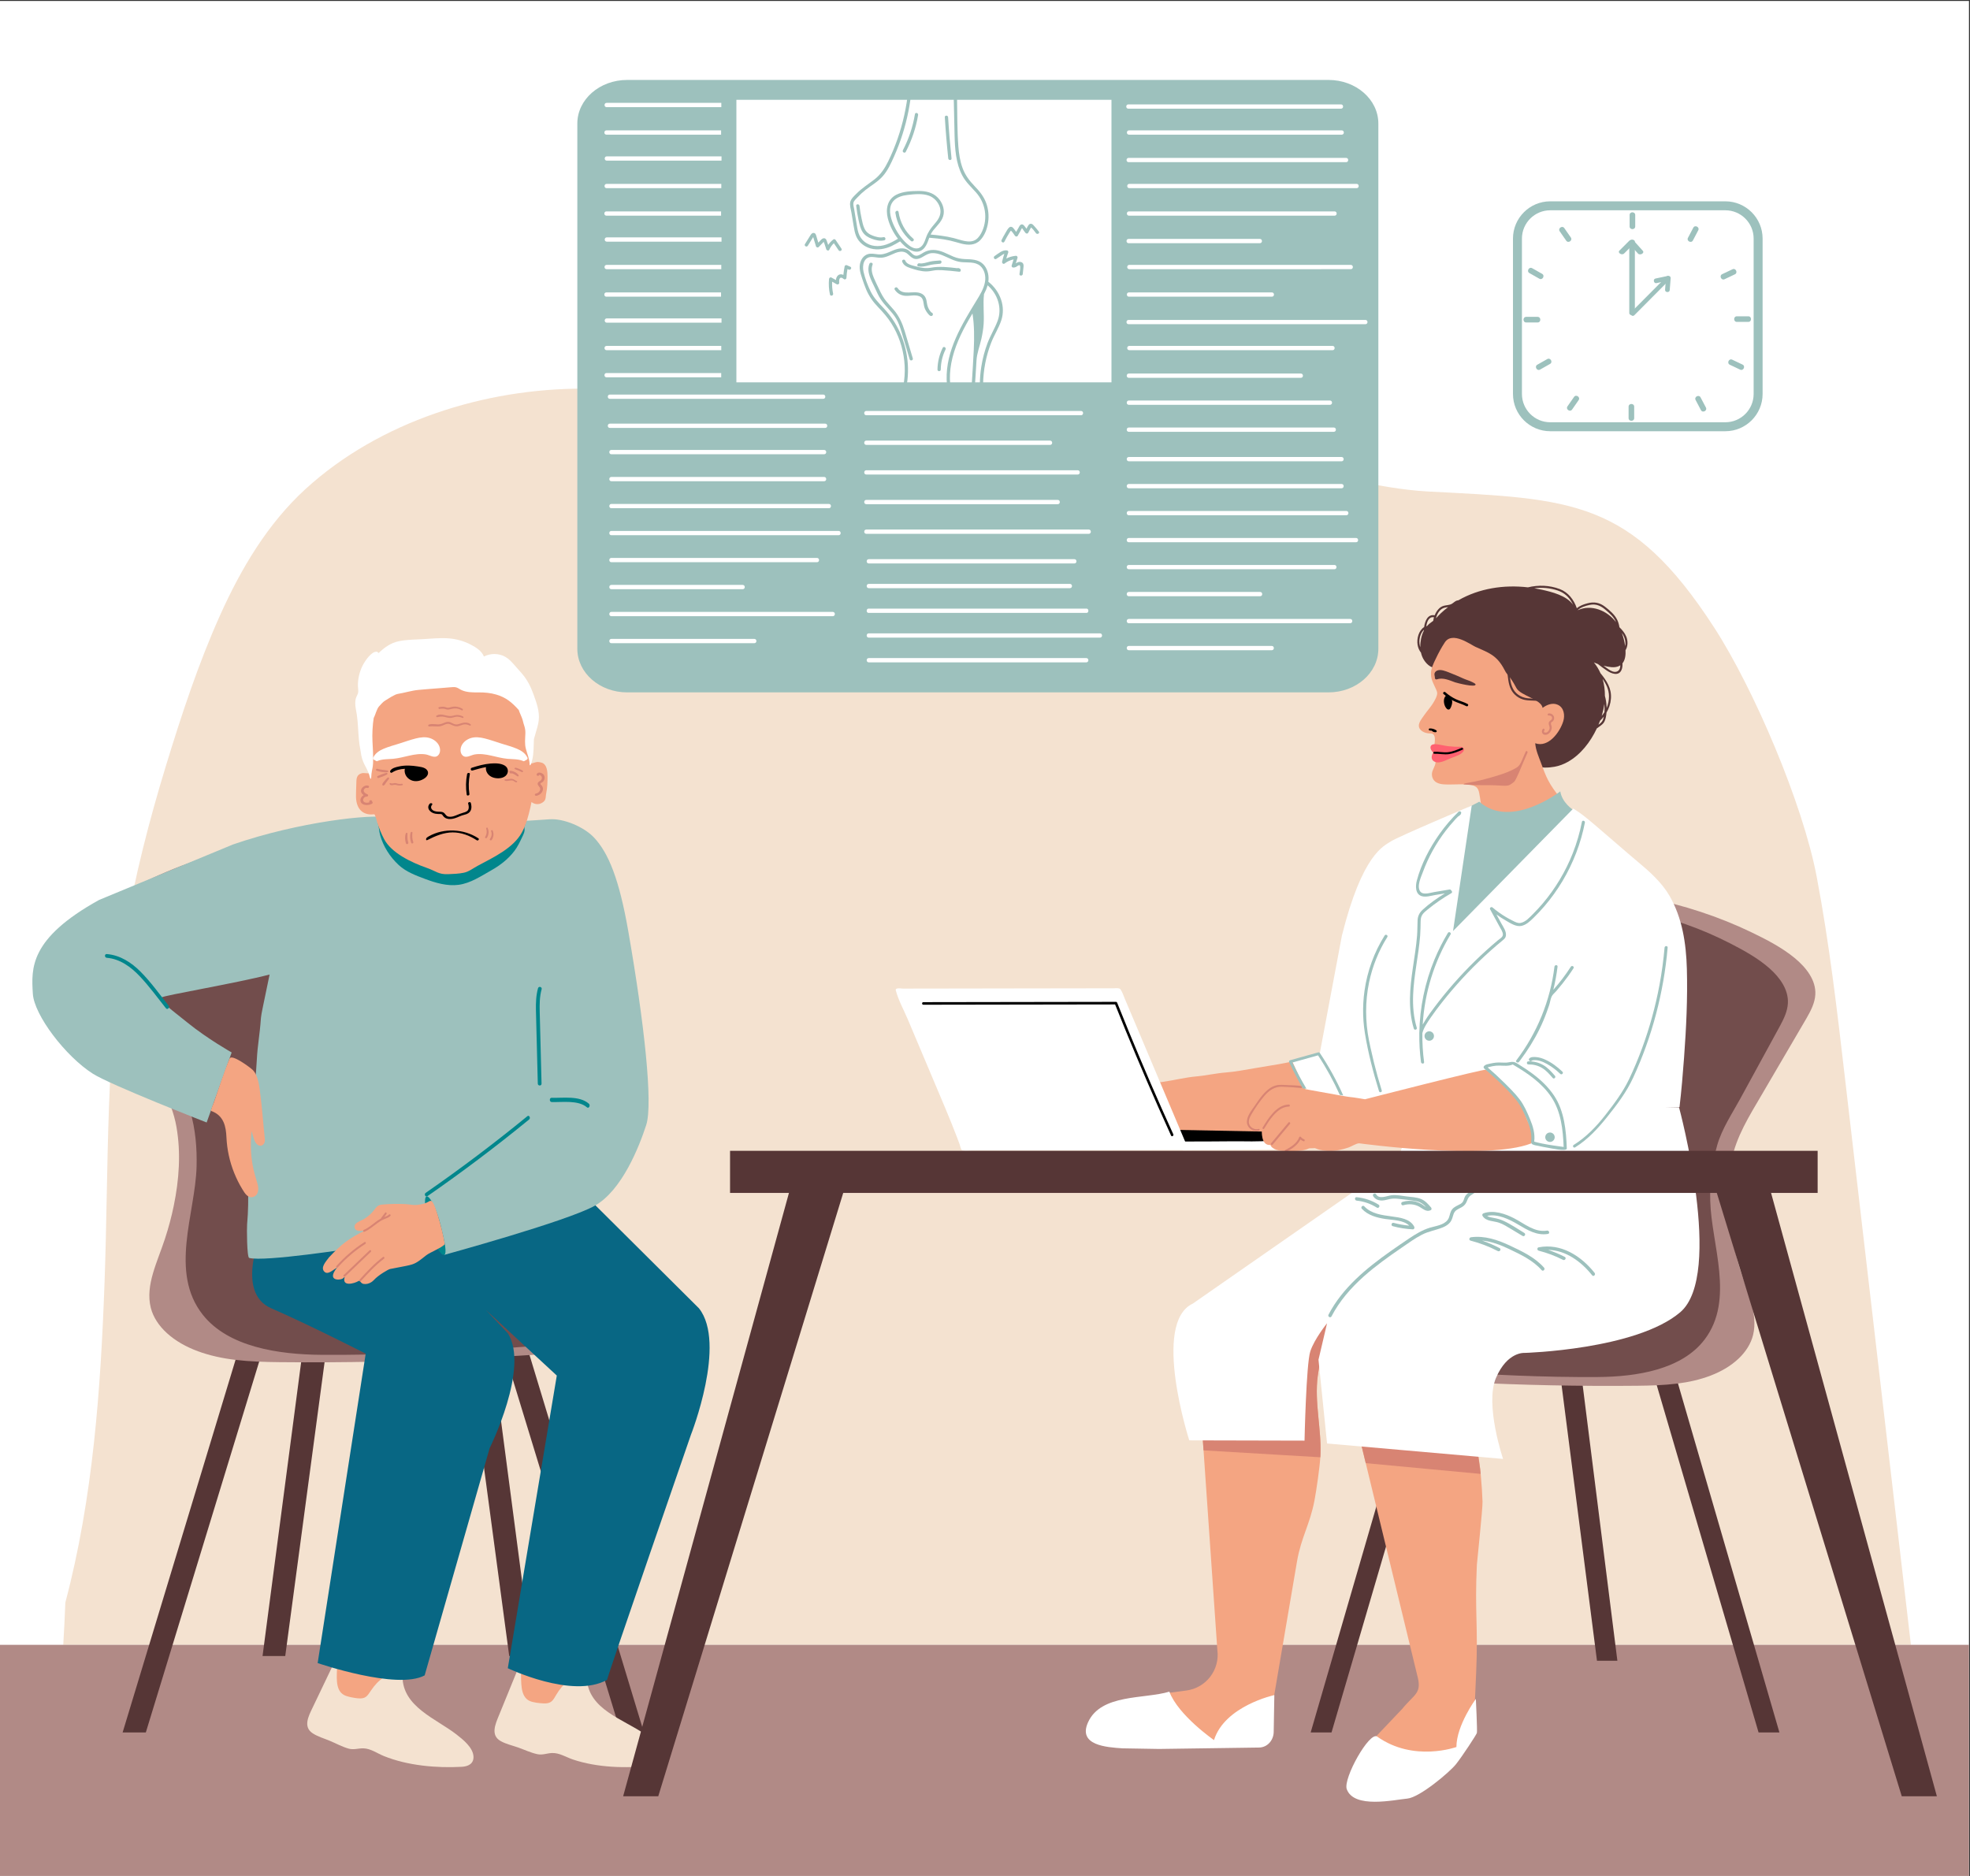 <?xml version="1.0" encoding="UTF-8" standalone="no"?> <svg xmlns:dc="http://purl.org/dc/elements/1.1/" xmlns:cc="http://creativecommons.org/ns#" xmlns:rdf="http://www.w3.org/1999/02/22-rdf-syntax-ns#" xmlns:svg="http://www.w3.org/2000/svg" xmlns="http://www.w3.org/2000/svg" viewBox="0 0 2800 2666.667" height="2666.667" width="2800" xml:space="preserve" id="svg2" version="1.1"><rect x="0" y="0" width="2800" height="2666.667" fill="#333333" stroke="none"/><defs id="defs6"></defs><g transform="matrix(1.333,0,0,-1.333,0,2666.667)" id="g10"><g transform="scale(0.1)" id="g12"><g transform="scale(1.288)" id="g14"><path id="path16" style="fill:#ffffff;fill-opacity:1;fill-rule:nonzero;stroke:none" d="M 16300,0 H 0 V 15523.8 H 16300 V 0"></path></g><g transform="scale(1.25)" id="g18"><path id="path20" style="fill:#f4e2d0;fill-opacity:1;fill-rule:nonzero;stroke:none" d="m 16293.7,2026.49 c -20.3,174.34 -40.6,348.68 -60.9,523.02 -82.9,713.19 -165.8,1426.39 -248.8,2139.57 -82.1,705.84 -164.2,1411.67 -246.3,2117.59 -66.8,574.92 -133.3,1150.56 -241.5,1719.57 -117.7,619.5 -533.8,1598.96 -875.1,2125.56 -709.1,1094.5 -1212.5,1095.5 -2438.2,1159.1 -228.7,11.8 -453.7,58.9 -679.1,96.6 -246.6,41.3 -491.6,91.8 -738.9,129.6 -252.2,38.7 -506.2,65.8 -761.3,70.2 -253.96,4.4 -505.47,-25.4 -758.98,-31 -992.62,-22 -1978.77,181 -2941.19,402.7 -437.43,100.8 -863.06,208.1 -1315.05,209.6 -432.49,1.4 -866,-68.8 -1274.67,-210.8 -405.52,-140.9 -790.29,-355.6 -1107.94,-646.1 C 2282.79,11536.3 2055.93,11153 1878,10757 1691.35,10341.6 1548.12,9905.15 1415.09,9470.09 1271.31,8999.88 1149.08,8522.69 1066.11,8037.8 898.687,7059.46 927.486,6061.41 892.114,5072.71 859.229,4153.67 793.739,3224.8 557.478,2332.87 c -2.521,-63.9 -5.37,-127.8 -8.56,-191.62 -2.827,-56.54 -6.01,-113 -9.362,-169.46 H 16300 c -2.1,18.24 -4.2,36.47 -6.3,54.7"></path></g><g transform="scale(1.288)" id="g22"><path id="path24" style="fill:#b18a86;fill-opacity:1;fill-rule:nonzero;stroke:none" d="M 0,0 H 16300 V 1913.78 H 0 V 0"></path></g><g transform="scale(1.175)" id="g26"><path id="path28" style="fill:#9dc1bd;fill-opacity:1;fill-rule:nonzero;stroke:none" d="m 12055.8,16300 c 249.7,0 452.1,-177.2 452.1,-395.9 v -4766.4 c 0,-218.6 -202.4,-395.9 -452.1,-395.9 H 5690.99 c -249.65,0 -452.03,177.3 -452.03,395.9 v 4766.4 c 0,218.7 202.38,395.9 452.03,395.9 h 6364.81"></path></g><path id="path30" style="fill:#ffffff;fill-opacity:1;fill-rule:nonzero;stroke:none" d="M 8777.79,15797.5 H 6502.77 c -29.39,0 -29.44,-45.6 0,-45.6 h 2275.02 c 29.39,0 29.44,45.6 0,45.6"></path><path id="path32" style="fill:#ffffff;fill-opacity:1;fill-rule:nonzero;stroke:none" d="m 8798.47,15487.3 h -2295.7 c -29.39,0 -29.44,-45.7 0,-45.7 h 2295.7 c 29.39,0 29.44,45.7 0,45.7"></path><path id="path34" style="fill:#ffffff;fill-opacity:1;fill-rule:nonzero;stroke:none" d="M 11526.4,15622.5 H 9236.97 c -29.39,0 -29.44,-45.6 0,-45.6 h 2289.43 c 29.4,0 29.4,45.6 0,45.6"></path><path id="path36" style="fill:#ffffff;fill-opacity:1;fill-rule:nonzero;stroke:none" d="M 11196.6,15306.4 H 9236.97 c -29.39,0 -29.44,-45.7 0,-45.7 h 1959.63 c 29.4,0 29.4,45.7 0,45.7"></path><path id="path38" style="fill:#ffffff;fill-opacity:1;fill-rule:nonzero;stroke:none" d="M 11491.3,14990.3 H 9236.97 c -29.39,0 -29.44,-45.7 0,-45.7 h 2254.33 c 29.4,0 29.4,45.7 0,45.7"></path><path id="path40" style="fill:#ffffff;fill-opacity:1;fill-rule:nonzero;stroke:none" d="M 11278.2,14674.1 H 9236.97 c -29.39,0 -29.44,-45.7 0,-45.7 h 2041.23 c 29.4,0 29.5,45.7 0,45.7"></path><path id="path42" style="fill:#ffffff;fill-opacity:1;fill-rule:nonzero;stroke:none" d="M 11609.1,14358 H 9236.97 c -29.39,0 -29.44,-45.7 0,-45.7 h 2372.13 c 29.4,0 29.4,45.7 0,45.7"></path><path id="path44" style="fill:#ffffff;fill-opacity:1;fill-rule:nonzero;stroke:none" d="M 11455.6,14042.1 H 9263.35 c -29.38,0 -29.43,-45.6 0,-45.6 h 2192.25 c 29.4,0 29.5,45.6 0,45.6"></path><path id="path46" style="fill:#ffffff;fill-opacity:1;fill-rule:nonzero;stroke:none" d="M 11408,13778.4 H 9263.36 c -29.39,0 -29.44,-45.6 0,-45.6 H 11408 c 29.4,0 29.5,45.6 0,45.6"></path><path id="path48" style="fill:#ffffff;fill-opacity:1;fill-rule:nonzero;stroke:none" d="M 11585.7,13514.8 H 9260.36 c -25.39,0 -25.43,-45.7 0,-45.7 h 2325.34 c 25.4,0 25.4,45.7 0,45.7"></path><path id="path50" style="fill:#ffffff;fill-opacity:1;fill-rule:nonzero;stroke:none" d="M 11728.5,13251.1 H 9263.36 c -29.39,0 -29.44,-45.7 0,-45.7 h 2465.14 c 29.4,0 29.5,45.7 0,45.7"></path><path id="path52" style="fill:#ffffff;fill-opacity:1;fill-rule:nonzero;stroke:none" d="M 11582.7,12987.4 H 9263.36 c -29.39,0 -29.44,-45.7 0,-45.7 h 2319.34 c 29.4,0 29.4,45.7 0,45.7"></path><g transform="scale(1.159)" id="g54"><path id="path56" style="fill:#ffffff;fill-opacity:1;fill-rule:nonzero;stroke:none" d="m 12337.1,16300 h -1956.7 c -25.3,0 -25.4,-39.4 0,-39.4 h 1956.7 c 25.3,0 25.4,39.4 0,39.4"></path></g><g transform="scale(1.142)" id="g58"><path id="path60" style="fill:#ffffff;fill-opacity:1;fill-rule:nonzero;stroke:none" d="M 12527.8,16300 H 10541 c -25.8,0 -25.9,-40 0,-40 h 1986.8 c 25.7,0 25.8,40 0,40"></path></g><g transform="scale(1.124)" id="g62"><path id="path64" style="fill:#ffffff;fill-opacity:1;fill-rule:nonzero;stroke:none" d="m 12769.6,16300 h -2063.1 c -26.1,0 -26.2,-40.6 0,-40.6 h 2063.1 c 26.2,0 26.2,40.6 0,40.6"></path></g><g transform="scale(1.107)" id="g66"><path id="path68" style="fill:#ffffff;fill-opacity:1;fill-rule:nonzero;stroke:none" d="m 13066.9,16300 h -2189.5 c -26.6,0 -26.7,-41.3 0,-41.3 h 2189.5 c 26.5,0 26.5,41.3 0,41.3"></path></g><g transform="scale(1.089)" id="g70"><path id="path72" style="fill:#ffffff;fill-opacity:1;fill-rule:nonzero;stroke:none" d="m 13067.1,16300 h -2013.3 c -27,0 -27.1,-41.9 0,-41.9 h 2013.3 c 27,0 27.1,41.9 0,41.9"></path></g><g transform="scale(1.071)" id="g74"><path id="path76" style="fill:#ffffff;fill-opacity:1;fill-rule:nonzero;stroke:none" d="m 12543,16300 h -1307 c -27.4,0 -27.5,-42.6 0,-42.6 h 1307 c 27.5,0 27.5,42.6 0,42.6"></path></g><g transform="scale(1.054)" id="g78"><path id="path80" style="fill:#ffffff;fill-opacity:1;fill-rule:nonzero;stroke:none" d="m 13665,16300 h -2240.7 c -27.9,0 -28,-43.3 0,-43.3 H 13665 c 27.8,0 27.9,43.3 0,43.3"></path></g><g transform="scale(1.036)" id="g82"><path id="path84" style="fill:#ffffff;fill-opacity:1;fill-rule:nonzero;stroke:none" d="m 13090.4,16300 h -1471.3 c -28.4,0 -28.5,-44.1 0,-44.1 h 1471.3 c 28.4,0 28.4,44.1 0,44.1"></path></g><g transform="scale(1.018)" id="g86"><path id="path88" style="fill:#ffffff;fill-opacity:1;fill-rule:nonzero;stroke:none" d="m 14301.4,16300 h -2480.8 c -28.9,0 -29,-44.8 0,-44.8 h 2480.8 c 28.9,0 29,44.8 0,44.8"></path></g><g transform="scale(1.001)" id="g90"><path id="path92" style="fill:#ffffff;fill-opacity:1;fill-rule:nonzero;stroke:none" d="m 14194.3,16300 h -2165.1 c -29.4,0 -29.5,-45.6 0,-45.6 h 2165.1 c 29.4,0 29.4,45.6 0,45.6"></path></g><path id="path94" style="fill:#ffffff;fill-opacity:1;fill-rule:nonzero;stroke:none" d="m 13870.5,16021.6 h -1834.4 c -29.4,0 -29.5,-45.7 0,-45.7 h 1834.4 c 29.4,0 29.4,45.7 0,45.7"></path><path id="path96" style="fill:#ffffff;fill-opacity:1;fill-rule:nonzero;stroke:none" d="m 14180.7,15733.8 h -2144.6 c -29.4,0 -29.5,-45.7 0,-45.7 h 2144.6 c 29.4,0 29.5,45.7 0,45.7"></path><path id="path98" style="fill:#ffffff;fill-opacity:1;fill-rule:nonzero;stroke:none" d="m 14222.1,15445.9 h -2186 c -29.4,0 -29.5,-45.6 0,-45.6 h 2186 c 29.4,0 29.4,45.6 0,45.6"></path><g transform="scale(1.16)" id="g100"><path id="path102" style="fill:#ffffff;fill-opacity:1;fill-rule:nonzero;stroke:none" d="M 6630.2,16300 H 5575.93 c -25.34,0 -25.38,-39.4 0,-39.4 H 6630.2 v 39.4"></path></g><g transform="scale(1.142)" id="g104"><path id="path106" style="fill:#ffffff;fill-opacity:1;fill-rule:nonzero;stroke:none" d="M 6732.7,16300 H 5662.14 c -25.74,0 -25.78,-40 0,-40 H 6732.7 v 40"></path></g><g transform="scale(1.125)" id="g108"><path id="path110" style="fill:#ffffff;fill-opacity:1;fill-rule:nonzero;stroke:none" d="M 6838.42,16300 H 5751.04 c -26.13,0 -26.18,-40.6 0,-40.6 h 1087.38 v 40.6"></path></g><g transform="scale(1.107)" id="g112"><path id="path114" style="fill:#ffffff;fill-opacity:1;fill-rule:nonzero;stroke:none" d="M 6947.52,16300 H 5842.79 c -26.55,0 -26.6,-41.3 0,-41.3 h 1104.73 v 41.3"></path></g><g transform="scale(1.089)" id="g116"><path id="path118" style="fill:#ffffff;fill-opacity:1;fill-rule:nonzero;stroke:none" d="M 7060.15,16300 H 5937.51 c -26.98,0 -27.03,-41.9 0,-41.9 h 1122.64 v 41.9"></path></g><g transform="scale(1.072)" id="g120"><path id="path122" style="fill:#ffffff;fill-opacity:1;fill-rule:nonzero;stroke:none" d="M 7176.49,16300 H 6035.36 c -27.43,0 -27.48,-42.6 0,-42.6 h 1141.13 v 42.6"></path></g><g transform="scale(1.054)" id="g124"><path id="path126" style="fill:#ffffff;fill-opacity:1;fill-rule:nonzero;stroke:none" d="M 7296.74,16300 H 6136.48 c -27.89,0 -27.93,-43.3 0,-43.3 h 1160.26 v 43.3"></path></g><g transform="scale(1.036)" id="g128"><path id="path130" style="fill:#ffffff;fill-opacity:1;fill-rule:nonzero;stroke:none" d="M 7421.08,16300 H 6241.05 c -28.36,0 -28.41,-44.1 0,-44.1 h 1180.03 v 44.1"></path></g><g transform="scale(1.019)" id="g132"><path id="path134" style="fill:#ffffff;fill-opacity:1;fill-rule:nonzero;stroke:none" d="M 7549.73,16300 H 6349.24 c -28.85,0 -28.9,-44.8 0,-44.8 h 1200.49 v 44.8"></path></g><g transform="scale(1.001)" id="g136"><path id="path138" style="fill:#ffffff;fill-opacity:1;fill-rule:nonzero;stroke:none" d="M 7682.92,16300 H 6461.26 c -29.37,0 -29.42,-45.6 0,-45.6 h 1221.66 v 45.6"></path></g><path id="path140" style="fill:#ffffff;fill-opacity:1;fill-rule:nonzero;stroke:none" d="M 7689.93,16027.1 H 6467.15 c -29.39,0 -29.44,-45.7 0,-45.7 h 1222.78 v 45.7"></path><path id="path142" style="fill:#ffffff;fill-opacity:1;fill-rule:nonzero;stroke:none" d="m 14304.8,15131.7 h -2268.7 c -29.4,0 -29.5,-45.7 0,-45.7 h 2268.7 c 29.4,0 29.5,45.7 0,45.7"></path><path id="path144" style="fill:#ffffff;fill-opacity:1;fill-rule:nonzero;stroke:none" d="m 14304.8,14843.9 h -2268.7 c -29.4,0 -29.5,-45.7 0,-45.7 h 2268.7 c 29.3,0 29.4,45.7 0,45.7"></path><path id="path146" style="fill:#ffffff;fill-opacity:1;fill-rule:nonzero;stroke:none" d="m 14355.4,14556 h -2319.3 c -29.4,0 -29.5,-45.6 0,-45.6 h 2319.3 c 29.4,0 29.4,45.6 0,45.6"></path><path id="path148" style="fill:#ffffff;fill-opacity:1;fill-rule:nonzero;stroke:none" d="m 14458.8,14268.2 h -2422.7 c -29.4,0 -29.5,-45.7 0,-45.7 h 2422.7 c 29.4,0 29.4,45.7 0,45.7"></path><path id="path150" style="fill:#ffffff;fill-opacity:1;fill-rule:nonzero;stroke:none" d="m 14228.3,13980.4 h -2192.2 c -29.4,0 -29.5,-45.7 0,-45.7 h 2192.2 c 29.4,0 29.5,45.7 0,45.7"></path><path id="path152" style="fill:#ffffff;fill-opacity:1;fill-rule:nonzero;stroke:none" d="m 13436.2,13692.6 h -1400.1 c -29.4,0 -29.5,-45.7 0,-45.7 h 1400.1 c 29.4,0 29.4,45.7 0,45.7"></path><path id="path154" style="fill:#ffffff;fill-opacity:1;fill-rule:nonzero;stroke:none" d="m 14396.8,13404.7 h -2360.7 c -29.4,0 -29.5,-45.6 0,-45.6 h 2360.7 c 29.3,0 29.4,45.6 0,45.6"></path><path id="path156" style="fill:#ffffff;fill-opacity:1;fill-rule:nonzero;stroke:none" d="m 13560.3,13116.9 h -1524.2 c -29.4,0 -29.5,-45.7 0,-45.7 h 1524.2 c 29.4,0 29.4,45.7 0,45.7"></path><path id="path158" style="fill:#ffffff;fill-opacity:1;fill-rule:nonzero;stroke:none" d="M 8787.62,15206.7 H 6518.86 c -29.39,0 -29.44,-45.7 0,-45.7 h 2268.76 c 29.39,0 29.44,45.7 0,45.7"></path><path id="path160" style="fill:#ffffff;fill-opacity:1;fill-rule:nonzero;stroke:none" d="M 8787.54,14918.9 H 6518.86 c -29.39,0 -29.44,-45.7 0,-45.7 h 2268.68 c 29.39,0 29.44,45.7 0,45.7"></path><path id="path162" style="fill:#ffffff;fill-opacity:1;fill-rule:nonzero;stroke:none" d="M 8838.18,14631 H 6518.86 c -29.39,0 -29.44,-45.6 0,-45.6 h 2319.32 c 29.39,0 29.44,45.6 0,45.6"></path><path id="path164" style="fill:#ffffff;fill-opacity:1;fill-rule:nonzero;stroke:none" d="M 8941.59,14343.2 H 6518.85 c -29.38,0 -29.43,-45.7 0,-45.7 h 2422.74 c 29.39,0 29.44,45.7 0,45.7"></path><path id="path166" style="fill:#ffffff;fill-opacity:1;fill-rule:nonzero;stroke:none" d="M 8711.14,14055.4 H 6518.86 c -29.39,0 -29.44,-45.7 0,-45.7 h 2192.28 c 29.39,0 29.44,45.7 0,45.7"></path><path id="path168" style="fill:#ffffff;fill-opacity:1;fill-rule:nonzero;stroke:none" d="M 7918.97,13767.6 H 6518.86 c -29.39,0 -29.44,-45.7 0,-45.7 h 1400.11 c 29.39,0 29.44,45.7 0,45.7"></path><path id="path170" style="fill:#ffffff;fill-opacity:1;fill-rule:nonzero;stroke:none" d="M 8879.55,13479.7 H 6518.86 c -29.39,0 -29.44,-45.6 0,-45.6 h 2360.69 c 29.39,0 29.43,45.6 0,45.6"></path><path id="path172" style="fill:#ffffff;fill-opacity:1;fill-rule:nonzero;stroke:none" d="M 8043.07,13191.9 H 6518.85 c -29.38,0 -29.43,-45.7 0,-45.7 h 1524.22 c 29.39,0 29.43,45.7 0,45.7"></path><g transform="scale(1.162)" id="g174"><path id="path176" style="fill:#ffffff;fill-opacity:1;fill-rule:nonzero;stroke:none" d="M 10198.9,13707.2 H 6757.18 V 16300 h 3441.72 v -2592.8"></path></g><g transform="scale(1.163)" id="g178"><path id="path180" style="fill:#9dc1bd;fill-opacity:1;fill-rule:nonzero;stroke:none" d="m 8490.08,15023 c -13.62,-39 -30.94,-91.8 -78.28,-99.1 -35.55,-5.5 -70.17,19.3 -95.33,41.5 -55.55,49.2 -99.1,115.5 -128,183.3 -26.6,62.5 -48.06,148.9 0.15,206.8 32.01,38.5 84.32,52.6 132.02,58.2 63.26,7.4 137.15,15.4 198.04,-7.5 46.81,-17.7 84.54,-59.6 98.63,-107.4 16.08,-55.1 -6.53,-101.3 -42.39,-142.5 -20.16,-23.2 -38.31,-45.3 -53.66,-69.4 -12.35,-19.4 -22.88,-40.1 -31.18,-63.9 z m 551.89,315.1 c -22.09,61.9 -61.46,109.7 -106.59,156.3 -48.83,50.6 -88.46,103.3 -112.01,170.2 -21.84,61.8 -31.72,127 -36.79,192.1 -11.35,147.1 -9.38,295.8 -12.3,443.3 h -30.17 c 2.32,-112.8 4.47,-225.7 7.48,-338.5 3.26,-125.3 11.35,-257.3 71.26,-370.3 31.55,-59.7 80.03,-103.5 124.39,-153.1 43.41,-48.6 71.69,-106.7 81.83,-171.2 9.81,-62.4 1.64,-128.7 -24.67,-186.3 -13.06,-28.4 -30.51,-58 -56.9,-75.9 -30.44,-20.7 -67.74,-20.2 -102.56,-13.5 -34.47,6.6 -67.56,18.5 -101.52,27.1 -36.71,9.4 -74.1,16.1 -111.66,21.3 -33.02,4.6 -66.22,8.2 -99.52,11.1 6.83,14.1 14.9,27.5 25.36,40.4 37.3,45.7 85.5,86.4 94.01,148.2 7.48,55 -15.73,110.6 -53.9,149.7 -46.79,47.9 -110.75,61.6 -175.74,61.1 -67.54,-0.6 -143.18,-3.1 -204.43,-34.5 -82.72,-42.4 -99.11,-132.1 -78.06,-215.9 16.53,-65.9 49.84,-131.7 93,-187.6 -3.26,-1.9 -6.51,-3.8 -9.75,-5.7 -62.93,-37.2 -129.22,-69.1 -204.55,-60 -68.23,8.2 -126.3,52 -147.28,118 -10.65,33.5 -14.95,69 -20.71,103.6 -6.36,38.3 -12.72,76.5 -19.08,114.8 -3,18 -10.93,41.8 -6.41,60 4.48,18.1 22.71,33.8 34.94,47 23.85,25.7 49.75,49.6 77.35,71.2 53.4,41.8 113.96,75.2 158.56,127.3 44.39,51.9 73.43,115.4 100.98,177.3 29.27,65.7 55.01,133 76.92,201.5 22.3,69.8 40.64,140.9 54.93,212.7 7.14,36 13.26,72.1 18.35,108.4 0.55,3.9 1.06,7.9 1.59,11.8 h -30.14 c -1.96,-14.2 -4.02,-28.5 -6.31,-42.6 -6.03,-37.5 -13.17,-74.8 -21.4,-111.8 -16.15,-72.8 -36.49,-144.7 -60.91,-215.2 -24.36,-70.3 -52.73,-139.2 -85.24,-206.1 -31.66,-65.2 -69.02,-122.9 -126.84,-167.8 -55.22,-42.9 -113.88,-79.3 -163.5,-129.2 -20.78,-20.9 -50.7,-46.8 -58.3,-76.5 -7.92,-30.9 5.42,-70 10.5,-100.6 6.6,-39.6 13.18,-79.3 19.78,-118.9 5.49,-32.9 10.97,-66 24.1,-97 23.59,-55.5 73.48,-94.8 131.07,-111 64.66,-18.2 133.82,-5.4 193.75,22.3 26.66,12.4 51.72,28.1 77.17,42.6 13.67,-15.7 28.09,-30.5 43.15,-44 44.58,-39.5 111.24,-74.2 164.98,-30.3 24.13,19.8 37.73,48.3 48.17,77 3.77,10.3 7.42,20.5 11.25,30.5 25.34,-2 50.67,-4.3 75.91,-7.2 39,-4.5 77.85,-10.6 116.19,-19.2 34.99,-7.9 68.94,-19.3 103.76,-28 61.12,-15.3 125.76,-16 172.18,32.8 40.83,43.1 63.18,105 71.52,162.9 8.43,58.6 2.84,119.6 -17.19,175.4"></path></g><g transform="scale(1.066)" id="g182"><path id="path184" style="fill:#9dc1bd;fill-opacity:1;fill-rule:nonzero;stroke:none" d="m 10013.1,15769.4 c -24.14,71.2 -68.88,132.5 -127.51,178.9 0.84,6 1.5,12 1.97,18.1 3.85,56.8 -13.32,119 -55.25,159.2 -49.25,47.3 -117.54,46.4 -181.33,49.1 -39.4,1.7 -75.98,8.9 -112.57,23.7 -34.14,13.8 -66.69,31.4 -100.93,45.2 -67,27.2 -136.24,34.1 -200.27,-3.8 -27.19,-16.1 -60.53,-43.5 -93.21,-26.2 -25.76,13.7 -41.34,41.2 -67.42,55 -59.04,31.4 -125.17,1.4 -180.44,-23 -38.02,-16.8 -73.97,-27.9 -115.91,-23.3 -33.58,3.7 -68,12 -101.17,1.1 -59.23,-19.4 -84.36,-85.4 -79.76,-143.2 2.92,-36.8 14.67,-71.8 26.44,-106.5 11.79,-34.7 23.81,-69.4 38.08,-103.2 28.78,-68.2 69.16,-124.3 120.32,-177.5 48.07,-49.9 93.13,-100.7 130.28,-159.5 36.2,-57.2 65.64,-118.7 87.51,-182.8 43.19,-126.5 58.25,-262.7 41.01,-395.5 -1.41,-10.8 -3.15,-21.6 -5.03,-32.4 h 32.97 c 34.57,213 -10.22,437.3 -124.24,621.1 -31.87,51.4 -69.22,99.1 -110.86,142.9 -48.46,50.9 -95.28,99.3 -126.76,163.1 -30.25,61.4 -55.78,130.6 -71.35,197.3 -15.05,64.5 1.61,150.7 83.62,148.8 33.03,-0.7 65.33,-10.5 98.54,-7.6 31.41,2.8 60.55,14.5 89.12,27.1 31.16,13.8 62.61,29.5 97,32.9 34.6,3.4 59.74,-8.4 84.04,-32.1 18.61,-18.1 37.86,-36.4 64.64,-40.4 26.7,-3.9 51.7,7.4 74.26,20.5 30.01,17.4 56.63,35.6 92.44,37.9 35.47,2.2 71.03,-7.9 103.67,-20.8 62.2,-24.6 118.95,-60.5 186.58,-68.6 63.23,-7.7 140.52,6.7 192.77,-38.2 44.56,-38.2 57.69,-104.5 47.94,-160.3 -11.91,-68.5 -49.62,-128.5 -85.27,-186.8 -147.37,-241 -307.03,-500.3 -298.21,-793.6 0.47,-14.4 1.5,-28.9 2.81,-43.2 h 32.74 c -6.66,70.1 -2.06,141.3 10.79,210.4 29.27,156.9 98.78,301.8 177.76,439.2 11.26,19.5 22.7,38.9 34.33,58.2 18.67,-119.2 18.39,-240.3 12.95,-360.6 -5.25,-115.8 -13.23,-231.5 -20.45,-347.2 h 32.83 c 3,47.7 6.1,95.4 9.1,143.1 1.97,31.4 3.85,62.9 5.63,94.3 4.22,73.5 32.27,142.3 48.31,214.3 11.16,49.9 19.89,100.4 23.17,151.5 6.38,98.4 -7.5,196 3.38,294.5 0.09,1.1 0.09,2.1 0,3.1 14.91,28.4 27.77,57.9 36.02,88.7 102.34,-87.5 148.32,-230.3 99.34,-358.5 -28.71,-75.3 -71.48,-144.3 -100,-219.9 -28.14,-74.8 -48.68,-152.4 -61.44,-231.3 -9.66,-59.6 -14.82,-119.7 -15.57,-179.8 h 32.83 c 2.06,141.4 28.99,281.9 80.39,414.2 30.02,77.4 76.74,148.3 102.37,227.4 21.5,66.7 19.5,138.9 -3,205"></path></g><g transform="scale(1.04)" id="g186"><path id="path188" style="fill:#9dc1bd;fill-opacity:1;fill-rule:nonzero;stroke:none" d="m 9564.24,16014.2 c -0.38,6.6 -4.9,15.3 -12.36,16.3 -0.47,0 -0.94,0.1 -1.41,0.1 -0.02,0 -0.03,0 -0.04,0 -31.62,31 -43.94,67.7 -49.74,111.9 -4.97,37.8 -20.61,67.7 -56.3,84.1 -77.89,35.5 -186.33,-28.6 -241.8,55.4 -11.89,18 -41.05,1.2 -29.08,-17 24.61,-37.2 61.48,-58.6 105.89,-62.4 47.49,-4.1 96.9,12.9 143.2,-3.4 53.44,-18.8 40.53,-75.2 56.26,-119.1 7.36,-20.5 18.07,-39.4 31.78,-56.3 9.55,-11.7 23.96,-32.4 41.37,-28 6.81,1.8 12.78,9 12.36,16.3 -0.04,0.7 -0.09,1.4 -0.13,2.1"></path></g><g transform="scale(1.058)" id="g190"><path id="path192" style="fill:#9dc1bd;fill-opacity:1;fill-rule:nonzero;stroke:none" d="m 9671.44,16201.9 c -3.4,1.3 -6.81,2.6 -10.12,3.9 -5.2,1.9 -9.54,1.2 -12.95,-1.1 -88.77,10.7 -178.77,21.4 -267.18,5.4 -50.11,-9 -98.52,-1.3 -147.05,12.4 -33.93,9.5 -96.49,19.1 -110,57.5 -7.01,20 -38.99,11.4 -31.91,-8.8 13.25,-37.7 47.95,-54 83.74,-65.6 50.54,-16.5 103.15,-32.4 156.75,-33 25.57,-0.3 50.17,4.5 75.2,9 28.49,5.2 56.58,5.3 85.41,3.6 58.04,-3.4 116,-8.9 173.66,-15.8 19.86,-2.3 20.52,26.5 4.45,32.5"></path></g><g transform="scale(1.057)" id="g194"><path id="path196" style="fill:#9dc1bd;fill-opacity:1;fill-rule:nonzero;stroke:none" d="m 9481.63,16298.3 c -33.49,-2.8 -67.52,-4 -100.37,-11.4 -35.23,-8 -70.51,-23 -107.27,-17.1 -20.83,3.3 -29.81,-28.6 -8.79,-32 35.07,-5.5 66.97,1.9 100.81,11 38.16,10.3 76.36,13.2 115.62,16.4 21.09,1.7 21.28,34.8 0,33.1"></path></g><g transform="scale(1.056)" id="g198"><path id="path200" style="fill:#9dc1bd;fill-opacity:1;fill-rule:nonzero;stroke:none" d="m 9216.74,15324.7 c -27.05,91.3 -53.62,182.7 -81.22,273.9 -24.47,80.8 -56.28,152.2 -111.33,216.9 -25.55,30 -53.14,58.3 -77.79,89 -28.23,35.3 -48.6,74.3 -67.85,115 -18.91,39.9 -39.29,79.5 -56.1,120.4 -17.42,42.3 -29.28,87.3 -12.06,131.6 7.73,19.9 -24.29,28.5 -31.94,8.8 -31.67,-81.5 18.83,-166.1 52.88,-238.2 19.08,-40.4 36.72,-82.1 61.21,-119.7 22.3,-34.1 49.72,-64.6 76.91,-94.8 28.92,-32.3 57.96,-64.7 79.89,-102.2 23.27,-39.9 38.3,-83.7 51.79,-127.6 28.77,-93.7 55.81,-187.9 83.66,-281.9 6.05,-20.4 38.04,-11.7 31.95,8.8"></path></g><g transform="scale(1.001)" id="g202"><path id="path204" style="fill:#9dc1bd;fill-opacity:1;fill-rule:nonzero;stroke:none" d="m 10041.6,16279.8 c -35.6,-72.7 -54.58,-151 -55.65,-231.9 -0.28,-22.5 34.75,-22.5 35.05,0 0.9,74.6 17.9,147.2 50.8,214.2 9.9,20.2 -20.3,37.9 -30.2,17.7"></path></g><g transform="scale(1.094)" id="g206"><path id="path208" style="fill:#9dc1bd;fill-opacity:1;fill-rule:nonzero;stroke:none" d="m 8610.15,15974.5 c -34.98,-8.5 -73.26,3.1 -106.18,15.5 -33.76,12.7 -60.89,32.6 -77.23,65.4 -15.44,31 -22.14,66.9 -29.36,100.5 -8.77,40.9 -15.56,82.2 -20.49,123.7 -2.4,20.2 -34.41,20.4 -31.98,0 5.63,-47.3 13.23,-94.4 23.54,-140.9 8.88,-40.1 17.76,-83.5 41.53,-117.9 20.91,-30.4 51.42,-49 85.48,-61.6 38.86,-14.5 82.1,-25.5 123.19,-15.5 20,4.8 11.53,35.7 -8.5,30.8"></path></g><g transform="scale(1.154)" id="g210"><path id="path212" style="fill:#9dc1bd;fill-opacity:1;fill-rule:nonzero;stroke:none" d="m 8453.83,16280.8 c -19.49,-116.5 -56.75,-228.8 -111.25,-333.5 -9,-17.3 17.18,-32.7 26.2,-15.3 55.69,107 94.4,221.7 114.31,340.7 3.2,19.1 -26.04,27.3 -29.26,8.1"></path></g><g transform="scale(1.152)" id="g214"><path id="path216" style="fill:#9dc1bd;fill-opacity:1;fill-rule:nonzero;stroke:none" d="m 8807.13,15898.8 c -13.46,127 -24.05,254.2 -31.78,381.6 -1.13,19.5 -31.61,19.6 -30.4,0 7.73,-127.4 18.33,-254.6 31.79,-381.6 1.99,-19.2 32.39,-19.4 30.39,0"></path></g><g transform="scale(1.09)" id="g218"><path id="path220" style="fill:#9dc1bd;fill-opacity:1;fill-rule:nonzero;stroke:none" d="m 8934.08,16017.9 c -78.71,67.1 -129.49,159.4 -144.37,261.7 -2.95,20.4 -33.9,11.7 -30.96,-8.5 15.57,-107.1 70.31,-205.8 152.63,-275.9 15.65,-13.4 38.46,9.3 22.7,22.7"></path></g><g transform="scale(1.075)" id="g222"><path id="path224" style="fill:#9dc1bd;fill-opacity:1;fill-rule:nonzero;stroke:none" d="m 8346,16143.1 c -19.15,28.5 -38.3,57 -57.45,85.5 -4.43,6.6 -14.95,11.5 -22.27,5.8 -20.49,-15.7 -37.81,-33.8 -51.74,-54.7 -3.35,9.4 -6.69,18.9 -10.04,28.4 -4.73,13.4 -7.81,29.7 -22.09,35.9 -13.99,6 -26.73,-2.2 -36.76,-11.6 -10.16,-9.4 -19.72,-19.6 -29.19,-29.9 -5.8,19.3 -11.59,38.6 -17.39,58 -4.64,15.5 -8.1,36.8 -28.14,38.2 -19.88,1.3 -30.32,-19.9 -39.13,-34.1 -15.88,-25.6 -31.76,-51.1 -47.64,-76.7 -11.09,-17.9 17.07,-34.2 28.11,-16.4 9.52,15.3 19.06,30.6 28.58,46 4.77,7.6 9.54,15.3 14.3,23 3.17,5.1 6.35,10.2 9.52,15.3 0.55,0.4 1.01,0.8 1.46,1.2 0.95,-3.2 1.89,-6.3 2.83,-9.5 2.57,-8.5 5.14,-17.1 7.69,-25.6 5.57,-18.6 11.12,-37.1 16.68,-55.7 3.44,-11.4 18.55,-16.2 27.21,-7.2 9.02,9.5 18.05,18.9 27.07,28.4 4.7,4.9 11.38,9.9 15.04,15.7 2.01,2.1 4.01,4.2 6.02,6.3 -1.73,7.3 -1.65,7.9 0.23,2 11.75,-23 18.04,-51.2 26.65,-75.5 4.14,-11.8 23.54,-17.8 29.75,-3.9 11.01,24.6 26.05,46.4 45.72,64.4 15.63,-23.2 31.26,-46.4 46.88,-69.7 11.62,-17.3 39.84,-1 28.1,16.4"></path></g><g transform="scale(1.054)" id="g226"><path id="path228" style="fill:#9dc1bd;fill-opacity:1;fill-rule:nonzero;stroke:none" d="m 8602.4,16281.1 c -11.04,4.9 -22.08,9.9 -33.12,14.8 -9.07,4.1 -22,1.6 -24.4,-9.9 -6.02,-28.8 -10.39,-57.8 -13.09,-87.1 -17.41,8.1 -36.68,9.6 -53.51,-4.4 -14.31,-11.9 -19.97,-29.7 -21.71,-47.9 l -44.82,25.1 c -11.78,6.6 -23.78,-2 -25,-14.4 -5.21,-52.7 -1.89,-105 9.26,-156.7 4.5,-20.9 36.54,-12.1 32.04,8.8 -8.61,40 -11.74,80.1 -9.95,120.6 15.51,-8.7 31.01,-17.3 46.52,-26 10.38,-5.8 25.85,1.3 24.99,14.3 -0.8,12.3 -1.57,25.6 2.27,37.5 7.52,23.4 28.22,14.9 42.63,2 10.95,-9.7 27.55,-2.9 28.35,11.8 1.62,29.7 5.14,59.1 10.42,88.3 4.12,-1.8 8.24,-3.6 12.36,-5.5 19.35,-8.6 36.27,20 16.76,28.7"></path></g><g transform="scale(1.081)" id="g230"><path id="path232" style="fill:#9dc1bd;fill-opacity:1;fill-rule:nonzero;stroke:none" d="m 10246.4,16221.8 c -12.7,16.6 -25.9,32.8 -40,48.3 -9.4,10.2 -20.1,26 -34.9,28.2 -11.3,1.7 -20.1,-4.1 -26.4,-12.9 -7.8,-10.8 -14,-23.4 -19.9,-36 -7.6,10.8 -15.3,21.4 -23.9,30.9 -6.9,7.6 -15.8,14.2 -27,11.5 -14.4,-3.5 -20.8,-20 -27.3,-31.3 l -23.9,-41.9 c -9.5,13.5 -19.1,27 -29.89,39.1 -11.1,12.5 -26.54,15.4 -39.77,3.7 -15.63,-13.8 -26.26,-36.8 -36.9,-54.5 -13.41,-22.3 -25.8,-45.2 -37.45,-68.5 -9.25,-18.6 18.68,-35 27.92,-16.3 14.16,28.2 29.33,55.8 46.06,82.5 3.61,5.8 6.94,11.9 11.1,17.3 7.77,10.2 5.64,10.6 14.34,1.8 12.2,-12.3 21.79,-29.4 32.19,-43.3 6.9,-9.3 21.4,-11.4 27.9,0 8.3,14.6 16.7,29.2 25,43.8 4.4,7.7 10,22.9 16.8,31.9 5.7,-6.2 11.6,-17.1 14.5,-21 6.2,-8.5 12.6,-17 18.9,-25.5 6.8,-9.1 21.8,-11.8 27.9,0 5.5,10.4 10.9,20.9 16.3,31.3 2.5,4.9 6.6,10.4 8.2,15.7 1,1.9 2,3.8 3,5.8 0,0 0,0 0,0 18.8,-14.1 35.1,-38.5 49.3,-56.9 12.6,-16.3 40.7,-0.2 27.9,16.3"></path></g><g transform="scale(1.064)" id="g234"><path id="path236" style="fill:#9dc1bd;fill-opacity:1;fill-rule:nonzero;stroke:none" d="m 10243.9,16169.7 c -10.6,7.9 -24.9,8.6 -37.4,5.8 -9.8,-2.3 -18.4,-8.3 -27.2,-13.5 5.8,18.4 11.6,36.8 17.5,55.2 3,9.5 -5.3,21.7 -15.9,20.8 -34.3,-3 -66.8,-12.1 -96.6,-27.7 5.9,20.7 12.3,41.1 19.8,61.3 2.9,7.8 -3.2,18.8 -11.5,20.3 -47,8.1 -89.1,-32.4 -125.73,-56.6 -17.58,-11.5 -1.14,-40 16.63,-28.4 15.41,10.2 30.8,20.4 46.3,30.5 10.3,6.8 22.1,16.2 34.8,20.6 -8.8,-26.1 -16.4,-52.5 -22.5,-79.4 -2.8,-12.5 11.9,-27.9 24.2,-18.6 27.5,20.9 57.9,35.2 91.1,41.8 -6.4,-20.3 -12.9,-40.6 -19.3,-60.9 -3.3,-10.2 5.4,-20.9 15.9,-20.8 9.8,0 18.8,1.9 27.8,6.2 8.7,4.1 24,19.1 34.1,17.4 16.9,-2.9 2.2,-72.9 0.6,-88.4 -2.3,-21 30.6,-20.8 32.9,0 2.4,22.9 4.9,45.8 7.2,68.7 1.7,17.1 2.6,34.5 -12.7,45.7"></path></g><g transform="scale(1.164)" id="g238"><path id="path240" style="fill:#563636;fill-opacity:1;fill-rule:nonzero;stroke:none" d="m 16300,1314.81 -946.8,3257.48 h -199.3 L 16109,1314.81 h 191"></path></g><g transform="scale(1.058)" id="g242"><path id="path244" style="fill:#563636;fill-opacity:1;fill-rule:nonzero;stroke:none" d="m 16094.4,2169.18 -458,3566.72 217.4,-24.3 446.2,-3542.42 h -205.6"></path></g><path id="path246" style="fill:#563636;fill-opacity:1;fill-rule:nonzero;stroke:none" d="m 15319.7,2293.9 484.3,3771.8 -229.9,-25.7 -471.9,-3746.1 h 217.5"></path><path id="path248" style="fill:#563636;fill-opacity:1;fill-rule:nonzero;stroke:none" d="M 13975.1,1530.2 15077,5321.3 h 231.9 L 14197.4,1530.2 h -222.3"></path><g transform="scale(1.188)" id="g250"><path id="path252" style="fill:#b18a86;fill-opacity:1;fill-rule:nonzero;stroke:none" d="m 11839,4696.43 c 1.5,-39.21 3.2,-87.34 24.3,-123.19 21.5,-36.43 66.2,-48.63 111.3,-53.85 254.3,-29.28 511.9,-46.28 767.7,-63.44 519.9,-34.84 1041.3,-53.77 1562.8,-56.63 130.5,-0.67 261.1,-0.5 391.5,0.93 119.6,1.34 239.4,4.79 357.8,19.6 205.6,25.58 410.7,91.63 550.7,225 63.5,60.41 110,132.69 129.3,211.78 23.6,96.34 9,195.46 -17.4,290.37 -27.2,97.94 -66.2,193.36 -96.7,290.62 -28.8,91.8 -52.7,184.69 -71.2,278.34 -45.4,231.73 -55.6,470.19 -9.5,702.42 43.5,218.93 159.1,400.84 273,595.29 90,153.9 180.1,307.71 270.2,461.6 44.5,75.98 89.5,151.71 133.3,227.94 37.8,65.8 72.7,134.63 76.8,208.5 7.1,127.98 -80.2,241.32 -185.2,328.07 -114.2,94.15 -253.9,166.51 -392.3,232.98 -290,139.26 -604.8,242.37 -930.1,307.31 -325.5,64.97 -662.2,92.15 -996.6,79.5 -329.6,-12.47 -667.7,-59.77 -977.1,-157.96 -146.2,-46.39 -290.7,-111.27 -389.6,-215.2 -97.9,-102.83 -138.5,-231.06 -141.3,-360.89 -3.2,-138.08 30.7,-275.4 69.5,-408.93 45,-155.24 92.1,-309.81 132.2,-465.98 84.5,-328.82 150,-661.01 196,-995.05 20,-145.23 41.1,-291.63 38.1,-438.04 -2.7,-133.36 -26.9,-270.76 -106,-388.56 -75,-111.49 -197,-184.77 -316.3,-260.59 -100.9,-64.2 -199.7,-133.44 -255,-229.96 -31.2,-1.34 -61,-9.59 -88.2,-24.31 -87.8,-47.63 -115.3,-134.63 -112,-217.67"></path></g><g transform="scale(1.17)" id="g254"><path id="path256" style="fill:#724d4c;fill-opacity:1;fill-rule:nonzero;stroke:none" d="m 12387.6,4664.73 c 230,-28.46 463,-44.87 694.4,-61.53 489.9,-35.21 984.5,-58.88 1476.4,-55.72 360.8,2.31 768.6,68.19 976.3,341.9 276.9,364.62 61.2,865.79 51.2,1263.83 -4.4,171.76 16.2,341.97 64.1,509.03 42.7,148.86 134.9,285.33 209.1,421.19 81.5,149.2 162.9,298.49 244.4,447.69 40.2,73.65 81,147.06 120.6,220.97 34.2,63.84 65.8,130.57 69.5,202.18 6.4,124.16 -72.5,234.06 -167.6,318.14 -103.3,91.26 -229.6,161.5 -354.9,225.93 -262.2,135.07 -547,235.05 -841.2,298.03 -294.5,63 -599,89.36 -901.5,77.09 -298.2,-12.09 -603.9,-57.96 -883.8,-153.17 -132.3,-44.99 -262.9,-107.91 -352.4,-208.7 -88.5,-99.72 -125.2,-224.06 -127.8,-349.93 -2.9,-133.9 27.7,-267.03 62.9,-396.58 40.6,-150.48 83.3,-300.45 119.5,-451.87 76.5,-318.82 135.7,-640.97 177.3,-964.92 18.1,-140.82 37.2,-282.76 34.5,-424.69 -2.4,-129.38 -24.3,-262.68 -95.9,-376.84 -62.4,-99.55 -167.4,-167.49 -267.1,-239.35 -40.2,-28.89 -190.8,-147.5 -308.3,-275.42 -148.1,-161.07 -243.6,-337.1 0.3,-367.26"></path></g><path id="path258" style="fill:#563636;fill-opacity:1;fill-rule:nonzero;stroke:none" d="M 1307.45,1530.2 2533.58,5577 h 258.09 L 1554.82,1530.2 h -247.37"></path><path id="path260" style="fill:#563636;fill-opacity:1;fill-rule:nonzero;stroke:none" d="m 3041.44,2345.4 538.91,4026.2 -255.8,-27.5 -525.13,-3998.7 h 242.02"></path><path id="path262" style="fill:#563636;fill-opacity:1;fill-rule:nonzero;stroke:none" d="m 5429.56,2345.4 -538.92,4026.2 255.81,-27.5 525.12,-3998.7 h -242.01"></path><path id="path264" style="fill:#563636;fill-opacity:1;fill-rule:nonzero;stroke:none" d="M 6865.69,1530.2 5639.56,5577 h -258.1 L 6618.32,1530.2 h 247.37"></path><path id="path266" style="fill:#b18a86;fill-opacity:1;fill-rule:nonzero;stroke:none" d="m 6611.5,6131 c -35.9,18.7 -75.39,29 -116.57,30.8 -73.16,122.4 -203.82,210.3 -337.29,291.7 -157.74,96.2 -319.17,189.1 -418.24,330.6 -104.68,149.4 -136.65,323.8 -140.22,493 -3.91,185.7 23.95,371.4 50.39,555.6 60.84,423.8 147.48,845.2 259.19,1262.4 53.07,198.1 115.37,394.2 174.91,591.1 51.23,169.5 96.03,343.6 91.92,518.8 -3.87,164.7 -57.49,327.3 -186.96,457.8 -130.81,131.9 -321.86,214.2 -515.23,273.1 -409.15,124.5 -856.18,184.5 -1292.21,200.4 -442.2,16 -887.42,-18.5 -1317.9,-100.9 -430.16,-82.4 -846.5,-213.2 -1230,-389.9 -183.05,-84.3 -367.74,-176.1 -518.75,-295.6 -139.079,-110 -254.384,-253.8 -245.032,-416.1 5.402,-93.8 51.578,-181.1 101.562,-264.6 57.91,-96.7 117.5,-192.7 176.3,-289.1 119.12,-195.2 238.26,-390.4 357.38,-585.6 161.36,-264.4 324.9,-510.8 376.75,-806.5 48.8,-278.4 28.15,-563.2 -28.41,-839.8 -24.3,-118.8 -56.06,-236.6 -94.07,-353.1 -40.26,-123.4 -91.91,-244.4 -127.93,-368.7 -34.89,-120.4 -54.2,-246.1 -23.01,-368.4 25.58,-100.3 87.06,-192 171.03,-268.7 185.17,-169.1 456.35,-252.9 728.32,-285.4 156.59,-18.7 314.97,-23.1 473.07,-24.8 172.57,-1.9 345.18,-2.1 517.76,-1.2 689.71,3.6 1379.26,27.6 2066.77,71.9 338.4,21.8 679,43.2 1015.39,80.4 59.65,6.6 118.65,22.1 147.01,68.3 27.92,45.5 30.21,106.5 32.23,156.2 4.29,105.5 -31.92,215.8 -148.16,276.3"></path><path id="path268" style="fill:#724d4c;fill-opacity:1;fill-rule:nonzero;stroke:none" d="m 6261.08,6162.5 c -153,159.8 -349.06,307.9 -401.37,344 -129.85,89.7 -266.66,174.6 -347.85,298.9 -93.24,142.7 -121.71,309.2 -124.89,470.7 -3.49,177.3 21.32,354.7 44.87,530.6 54.2,404.6 131.36,807 230.86,1205.3 47.27,189.2 102.75,376.5 155.78,564.5 45.64,161.8 85.53,328.1 81.87,495.4 -3.44,157.2 -51.2,312.5 -166.52,437.1 -116.51,125.9 -286.66,204.5 -458.89,260.7 -364.42,118.9 -762.57,176.2 -1150.92,191.3 -393.85,15.4 -790.39,-17.6 -1173.81,-96.3 -383.13,-78.6 -753.94,-203.5 -1095.51,-372.2 -163.03,-80.5 -327.53,-168.2 -462.03,-282.3 -123.87,-105 -226.57,-242.3 -218.24,-397.3 4.81,-89.5 45.93,-172.9 90.46,-252.6 51.57,-92.4 104.65,-184.1 157.02,-276.1 106.1,-186.4 212.21,-372.8 318.3,-559.2 106.4,-186.9 227.83,-367.1 287.32,-568.5 57.31,-193.9 73.72,-394.7 68.5,-593.5 -13.06,-497.2 -293.93,-1123.3 66.57,-1578.8 270.55,-341.8 801.55,-424.2 1271.38,-427.1 640.6,-3.9 1284.59,25.7 1922.57,69.7 301.31,20.8 604.58,41.3 904.16,76.8 317.56,37.7 193.14,257.6 0.37,458.9"></path><path id="path270" style="fill:#f4a582;fill-opacity:1;fill-rule:nonzero;stroke:none" d="m 5527.32,1938.5 c 35.3,-93 114.35,-146.7 210.58,-161.6 88.07,-13.6 245.02,-14.3 320.57,42.7 47.12,35.5 57.34,91.1 71.62,145.6 21.09,80.5 41.57,161.2 62.35,241.9 0.89,3.4 0.81,6.5 0.2,9.4 6.15,5.8 9.56,14.7 5.04,24.4 -34.76,74.2 -104.07,97.2 -181.94,99.6 -139.78,4.3 -275.39,-4.5 -415.2,13.1 -9.37,1.1 -16.45,-7.4 -19.52,-14.9 -51.65,-125.6 -104.91,-265.3 -53.7,-400.2"></path><path id="path272" style="fill:#f4e2d0;fill-opacity:1;fill-rule:nonzero;stroke:none" d="m 5336.59,1439.5 c 56.03,-32.4 125.88,-47.7 186.68,-69.1 66.84,-23.6 135.93,-56.4 205.18,-71.5 56.89,-12.4 101.56,10.3 158.33,12.2 78.17,2.5 147.88,-44.1 221.87,-69.1 257.9,-87.1 569.03,-96.6 837.96,-65.4 67.42,7.8 125.11,40.7 116.48,117.2 -10.82,96 -123.91,174.8 -196.39,224.6 -224.86,154.5 -589.31,258.5 -609.39,582.5 -0.5,8.2 -5.8,18 -14.85,19.5 -142.83,23.1 -243.2,-72.5 -311.16,-188 -37.54,-63.8 -52.65,-96.4 -138.11,-92.2 -41.44,2.1 -106.59,8.7 -144.87,25.7 -106.39,47.2 -88.72,209.8 -93.76,315.1 4.99,12.2 9.97,24.4 14.96,36.6 9.85,24.2 -29.33,34.6 -39.04,10.8 l -7.49,-18.4 c -5.83,-2.8 -10.13,-8.3 -9.52,-17 0.12,-1.8 0.18,-3.7 0.3,-5.6 -64.85,-158.9 -129.7,-317.8 -194.55,-476.8 -37.19,-91.1 -90.56,-208.6 17.37,-271.1"></path><path id="path274" style="fill:#f4a582;fill-opacity:1;fill-rule:nonzero;stroke:none" d="m 3556.71,2002.6 c 35.3,-92.9 114.35,-146.7 210.58,-161.5 88.07,-13.6 245.01,-14.3 320.57,42.6 47.12,35.6 57.34,91.1 71.62,145.7 21.09,80.5 41.57,161.2 62.35,241.8 0.89,3.5 0.81,6.6 0.2,9.4 6.15,5.8 9.55,14.8 5.03,24.4 -34.75,74.2 -104.06,97.3 -181.93,99.7 -139.78,4.3 -275.39,-4.5 -415.21,13 -9.36,1.2 -16.44,-7.4 -19.51,-14.8 -51.66,-125.7 -104.91,-265.4 -53.7,-400.3"></path><path id="path276" style="fill:#f4e2d0;fill-opacity:1;fill-rule:nonzero;stroke:none" d="m 3333.68,1521.6 c 54.03,-35.7 122.85,-55.1 182.29,-80.1 65.33,-27.4 132.37,-64.2 200.61,-83.4 56.05,-15.8 101.99,4.3 158.77,2.8 78.18,-2.1 145.03,-52.7 217.42,-82 252.32,-102.2 562.34,-130 832.65,-114.7 67.77,3.9 127.29,33.3 123.18,110.2 -5.15,96.4 -113.39,181.8 -182.82,235.7 -215.37,167.5 -573.06,292.8 -574.01,617.4 -0.03,8.2 -4.74,18.4 -13.69,20.4 -141.21,31.4 -247.04,-58 -321.68,-169.4 -41.24,-61.5 -58.25,-93.1 -143.3,-83.9 -41.25,4.5 -105.9,15 -143.11,34.2 -103.43,53.4 -76.21,214.6 -75.03,320.1 5.69,11.9 11.38,23.8 17.08,35.7 11.26,23.5 -27.24,36.2 -38.33,13 l -8.56,-17.9 c -5.99,-2.5 -10.6,-7.7 -10.52,-16.4 0.02,-1.9 -0.03,-3.7 -0.02,-5.6 -74.1,-154.8 -148.2,-309.7 -222.3,-464.5 -42.49,-88.8 -102.69,-203 1.37,-271.6"></path><path id="path278" style="fill:#086784;fill-opacity:1;fill-rule:nonzero;stroke:none" d="m 7366.79,4703.9 c 0,0 384.6,976.1 85.44,1350.1 l -1238.6,1231.9 -3174.62,211 -233.94,-590.5 c 0,0 -312.26,-679.5 86.44,-852.4 398.7,-172.9 1007.81,-484 1007.81,-484 L 3387.08,2270.4 c 0,0 845.41,-290.8 1140.83,-131.6 l 692.52,2421.7 c 0,0 429.16,862 194.08,1227.3 l -234.02,248.6 756.46,-700.1 -522.44,-3120.9 c 0,0 687.42,-331 1058.62,-124.2 13.75,69.2 893.66,2612.7 893.66,2612.7"></path><path id="path280" style="fill:#9dc1bd;fill-opacity:1;fill-rule:nonzero;stroke:none" d="m 6699.03,10075 c -96.56,553.3 -210.28,834.6 -366.67,1000 -104.76,110.8 -321.26,204.3 -473.33,193.3 -390.04,-28 -1315.54,-86.1 -1713.65,17.4 -172.55,44.8 -968.57,-46.3 -1661.91,-286.3 L 1056.81,10408.3 C 310.141,9995 334.309,9677.5 350.141,9408.3 363.473,9181.7 696.809,8741.7 990.141,8555 1181.7,8433.1 2203.47,8035 2203.47,8035 l 266.67,746.7 c 0,0 -260,146.6 -473.33,320 -160.65,130.5 -300,226.6 -273.34,266.6 13.51,20.3 797.27,151.9 1151.11,244.5 -65.55,-320 -89.13,-419.6 -92.22,-462.2 -14.81,-204.5 -35.25,-277.2 -44.44,-453.4 -16.45,-315.2 -71.11,-626.6 -88.89,-937.8 -17.13,-299.7 12.75,-513.1 -14.45,-813.3 -3.3,-36.5 -2.53,-348.6 22.23,-355.5 160,-44.5 1114.35,104.2 1114.35,104.2 0,0 810.52,445.8 823.42,444.6 57.78,-5.1 144.45,-515.5 144.45,-515.5 0,0 1308.18,358.3 1601.48,522.5 293.3,164.2 476.61,636.4 549.94,862.2 73.32,225.8 -20.66,1087.8 -191.42,2066.4"></path><path id="path282" style="fill:#01868c;fill-opacity:1;fill-rule:nonzero;stroke:none" d="m 4699.03,6938.3 c 43.79,-178 70.09,-306.7 35.92,-315.2 -34.16,-8.4 -112.9,113.6 -156.69,291.7 -43.79,178 -63.4,322.9 -29.23,331.3 34.16,8.4 106.21,-129.7 150,-307.8"></path><path id="path284" style="fill:#f4a582;fill-opacity:1;fill-rule:nonzero;stroke:none" d="m 4599.03,7198.3 c -27.43,9.8 -29.63,-31.9 -157.95,-42.9 -38.35,-3.3 -81.81,7.7 -120.54,9.5 -41.46,1.9 -82.97,2.4 -124.46,1.5 -41.54,-0.9 -83.06,-3.2 -124.46,-7 -41.14,-3.8 -58.59,-25.5 -82.49,-57.7 -28.43,-38.2 -66.57,-70.5 -105.82,-95.1 -31.71,-19.9 -122.19,-41.9 -99.77,-100.3 9.74,-25.4 38.21,-29 60.72,-28.1 16.27,0.7 32.62,3.2 48.92,6.2 -171.98,-85.1 -254.15,-147.9 -384.52,-287 -35.56,-47.5 -92.03,-107.9 -51.85,-151.8 36.78,-40.2 87.95,13.3 137.77,42.7 -121.48,-150.2 41.47,-139.1 66.67,-112.3 16.95,18.1 13.33,7.9 13.33,7.9 -29.56,-101.3 100.74,-68.2 148.15,-39.5 20.81,12.6 18.31,-27.5 58.52,-31.6 52.29,-5.3 90.67,25.7 107.41,44.3 44.9,49.8 151.59,111.7 170.37,115.4 155.55,30 201.48,37.9 235.55,49 56.05,18.2 97.78,56.9 151.11,98 40,30.8 163.52,79.5 195.56,115.5 8.89,10 -92.22,445.6 -142.22,463.3"></path><path id="path286" style="fill:#d88473;fill-opacity:1;fill-rule:nonzero;stroke:none" d="m 4147.96,7053.3 c -14.54,-13.8 -32.81,-20.2 -50.94,-26.9 7.83,10.4 15.66,20.7 23.49,31 8.03,10.6 -6.04,25.8 -14.14,15.1 -14.16,-18.7 -28.32,-37.4 -42.49,-56 -1.36,-1.8 -2.04,-3.8 -2.27,-5.7 -17.72,-9.5 -34.5,-20.8 -50.81,-32.9 -42.68,-31.6 -82.82,-67.9 -131.74,-88.2 -11.87,-4.9 -6.71,-25.5 5.31,-20.5 50.78,21 92.21,57.5 136.52,90.3 23.04,17 47.09,33 73.43,43.6 24.35,9.8 47.88,16.3 67.78,35.1 9.65,9.1 -4.54,24.2 -14.14,15.1"></path><path id="path288" style="fill:#d88473;fill-opacity:1;fill-rule:nonzero;stroke:none" d="m 3886.22,6759.2 c -110.09,-70.3 -210.65,-155.9 -299.28,-254.9 -8.89,-9.9 5.23,-25 14.14,-15.1 87.5,97.7 186.54,182.2 295.23,251.6 11.04,7 0.99,25.5 -10.09,18.4"></path><path id="path290" style="fill:#d88473;fill-opacity:1;fill-rule:nonzero;stroke:none" d="m 3940.34,6671.2 c -91.7,-87.7 -183.39,-175.4 -275.09,-263.2 -9.6,-9.1 4.58,-24.2 14.15,-15.1 91.69,87.8 183.38,175.5 275.08,263.2 9.6,9.2 -4.58,24.2 -14.14,15.1"></path><path id="path292" style="fill:#d88473;fill-opacity:1;fill-rule:nonzero;stroke:none" d="m 4084.43,6600.8 c -92.84,-69.8 -172.5,-156 -251.41,-242.6 -8.98,-9.8 5.14,-24.9 14.14,-15.1 77.68,85.2 155.96,170.6 247.37,239.3 10.44,7.8 0.46,26.3 -10.1,18.4"></path><path id="path294" style="fill:#f4a582;fill-opacity:1;fill-rule:nonzero;stroke:none" d="m 2820.63,7892.1 -8.85,89.2 c -11.1,112 -19.39,224.6 -33.87,336.2 -11.47,88.3 -20.46,219.3 -86.29,280.5 -26.48,24.6 -221.41,171.6 -243.7,118.5 -57.43,-136.8 -119.09,-331.1 -168.88,-470.9 -3.82,-10.7 -36.99,-84.2 -27.42,-87.6 136.4,-48.4 157.73,-168.2 162.93,-281.6 5.94,-129.6 33.81,-258.3 82.2,-378.6 24.51,-61 53.78,-120.1 88.22,-176.1 24.54,-39.9 58.69,-99 115.1,-80.7 58.81,19.2 60.36,89.2 46.16,138.1 -19.75,68 -40.84,134.3 -53.03,204.3 -20.68,118.9 -23.75,240.5 -9.85,360.2 2.78,-11.4 5.77,-22.8 9.06,-34.1 10.99,-37.7 21.87,-90.8 57.05,-114.2 32.39,-21.5 67.2,0.8 73.38,36.1 3.5,20.1 -0.23,40.7 -2.21,60.7"></path><path id="path296" style="fill:#01868c;fill-opacity:1;fill-rule:nonzero;stroke:none" d="m 5613.64,11262.2 c -21.44,35.8 -6.78,78.2 -33.58,110.3 -42.53,51 -107.1,66.6 -170.83,67.5 -58.69,0.8 -116.91,-8.2 -175.28,-12.9 -79.95,-6.3 -159.99,-11.4 -240.04,-16.1 -162.78,-9.5 -325.72,-17.4 -487.99,-33.8 -124.75,-12.5 -249.85,-28.1 -360.54,-91.5 -56.26,-32.2 -85.42,-7.7 -116.17,-61.3 12.13,-41.2 13.02,-85.4 24.4,-126.5 33.31,-120.5 105.24,-231.5 196.5,-316.3 79.92,-74.3 182.27,-111.8 282.63,-149.5 112.57,-42.3 235.58,-78.9 357.14,-62.7 127.82,16.9 238.59,92.8 348.43,154.5 94.44,53.1 181.92,121 247.49,207.9 33.47,44.4 55.75,91.9 79.51,141.6 17.32,36.2 34.46,65.7 25.94,108.3 -1.15,1.9 23.54,78.6 22.39,80.5"></path><path id="path298" style="fill:#f4a582;fill-opacity:1;fill-rule:nonzero;stroke:none" d="m 5771.42,11873.3 c -51.85,13 -59,1.6 -108.53,-11.8 -9.78,55.1 -21.72,110 -33.88,164.8 4.22,64 8.44,128 12.66,192 3.76,57.2 11.47,116.1 3.41,173.2 -7.89,55.8 -39.08,95.1 -65.54,142.9 -27.04,49 -46.2,101.6 -78.27,147.8 -27.11,39 -60.1,73.7 -97.01,103.6 -74.06,60 -162.54,101 -254.45,125.1 -114.29,29.9 -234.03,33.1 -351.39,26.2 -122.1,-7.3 -247.3,-19.7 -367.32,-43.8 -115,-23.2 -211.66,-76.9 -305.84,-145.3 -40.59,-29.4 -79.9,-61.6 -110.99,-101.3 -33.83,-43.2 -53.52,-93.6 -64.53,-147 -27.49,-133.5 -27.09,-274.3 -31.14,-410 -3.22,-107.9 -1.88,-218.6 33.93,-320.7 6.47,-18.5 -72.2,-6.3 -81.56,-7.3 -21.8,-2.4 -43.75,-12 -56.28,-30 -12.75,-18.4 -14.02,-42 -14.8,-64.3 -1.31,-37.3 -2.49,-74.5 -3.56,-111.8 -0.98,-34.2 -1.83,-68.7 5.19,-102.2 21.61,-103.2 94.73,-143.1 189.2,-132 9.61,1 28.98,-79.9 32.42,-90.5 19.49,-60 43.02,-118.7 72.75,-174.4 77.1,-144.4 279.47,-245.4 457.75,-307.6 94.3,-32.9 121.39,-70.3 224.99,-66 55.25,2.3 112.13,4.2 166.6,15.4 55.37,11.5 97.95,47 146.19,72.8 179.7,96 383.09,191.2 474.34,358.6 46.32,85 69.15,177.7 90.01,267.9 4.26,18.4 8.13,36.8 11.6,55.2 5.87,-5 12.39,-9.4 19.79,-13.1 24.91,-12.4 55.29,-13.7 82.15,-1.1 59.54,27.9 45.06,61.2 55.45,110.3 12.27,58 13.24,119.4 13.33,177.8 0.07,44.9 -3.5,130.8 -66.67,146.6"></path><path id="path300" style="fill:#d88473;fill-opacity:1;fill-rule:nonzero;stroke:none" d="m 5713.84,11542.4 c 27.4,5.2 47.41,27.7 46.06,50.9 -1.2,20.9 -26.7,32.4 -27.12,53.5 -0.47,23.6 31.53,27.3 41.2,46.8 4.68,9.4 5.08,20.6 1.37,29.8 -1.46,3.7 -22.7,26.3 -25.37,17.5 -4.73,-15.5 -32.78,-9.4 -28.07,6.1 10.42,34.1 61.14,16.4 75.13,-3.2 16.35,-22.9 12.96,-56.7 -10.49,-77.4 -5.37,-4.8 -22.72,-11.6 -24.55,-17.4 -1.89,-6.1 10.49,-16.7 13.99,-21.1 10.19,-12.8 14.95,-27.2 12.7,-43.2 -4.35,-30.8 -31.63,-58.9 -68.64,-65.9 -18.58,-3.5 -24.95,20.1 -6.21,23.6"></path><path id="path302" style="fill:#d88473;fill-opacity:1;fill-rule:nonzero;stroke:none" d="m 3843.96,11460.5 c -5.35,23.9 9.42,51.2 33.47,65.3 -20.17,14.3 -34.1,34.7 -25.9,59.8 9.04,27.7 44.09,50.5 75.22,41 16.85,-5.1 5.45,-29.1 -11.43,-23.9 -16.66,5.1 -35.11,-10.3 -36.95,-25.1 -2.59,-20.8 20.09,-35.6 38.84,-42.7 13.61,-5.2 9.54,-24.9 -7.87,-24.5 -24.5,0.6 -42.7,-26.3 -36.27,-44.5 8.24,-23.4 41.29,-24.6 66.98,-16.6 l -2.2,4.5 c -6.88,14.1 20.17,25.8 27.08,11.6 2.57,-5.2 5.14,-10.5 7.72,-15.8 3.05,-6.3 -1.3,-13.3 -8.33,-16.9 -42.78,-21.8 -110.34,-16.9 -120.36,27.8"></path><path id="path304" style="fill:#d88473;fill-opacity:1;fill-rule:nonzero;stroke:none" d="m 5494.11,11818 c 14.83,-1 29.73,-7.7 43.34,-13.5 12.92,-5.4 26.51,-11 37.4,-19.9 6.38,-5.2 -0.48,-16.2 -7.98,-13.7 -12.68,4.1 -24.33,11.3 -36.62,16.6 -13.1,5.6 -27.73,8.9 -40.07,15.9 -6.48,3.7 -3.95,15.1 3.93,14.6"></path><path id="path306" style="fill:#d88473;fill-opacity:1;fill-rule:nonzero;stroke:none" d="m 5445.79,11786.1 c 32.14,-5.1 64.57,-20 83.65,-47.1 5.13,-7.3 -5.13,-17.7 -12.44,-12.5 -19.45,13.9 -38.07,25.9 -60.13,32.5 -1.5,-1.4 -3.52,-2.4 -5.79,-2.6 -10.95,-0.6 -16.2,5.5 -20.07,14.9 -3.87,9.5 6.93,16 14.78,14.8"></path><path id="path308" style="fill:#d88473;fill-opacity:1;fill-rule:nonzero;stroke:none" d="m 4022.25,11806.6 c 37.18,-10.8 74.27,-11.4 111.85,-18.2 8.35,-1.5 8.44,-15.5 0,-17 -37.89,-6.5 -81.24,3.8 -117.59,14.4 -13.3,3.8 -7.64,24.6 5.74,20.8"></path><path id="path310" style="fill:#d88473;fill-opacity:1;fill-rule:nonzero;stroke:none" d="m 4027.5,11729.7 c 28.86,13.3 61.68,26.3 92.62,33.6 9.88,2.3 16.47,-11.6 7.08,-16.8 -27.72,-15.4 -60.69,-28.1 -90.89,-37.7 -12.12,-3.8 -20.7,15.4 -8.81,20.9"></path><path id="path312" style="fill:#d88473;fill-opacity:1;fill-rule:nonzero;stroke:none" d="m 4096.71,11673.6 c 10.98,13.5 22.77,26.7 35.66,38.4 9.72,8.8 21.75,-4.2 14.05,-14 -10.19,-13.1 -20.67,-25.9 -30.29,-39.4 -7.46,-10.5 -14.2,-27.2 -27.52,-30.3 -4.62,-1.1 -11.05,1.4 -11.86,6.7 -2.34,15.3 10.79,27.3 19.96,38.6"></path><path id="path314" style="fill:#d88473;fill-opacity:1;fill-rule:nonzero;stroke:none" d="m 4572.95,12278.4 c 40.17,14.6 83.87,-4.6 124.81,5 37.45,8.8 64.52,34.3 104.5,19.3 16.7,-6.3 31.68,-17.2 49.04,-21.6 22.38,-5.7 43.57,3.6 64.54,10.5 34.49,11.3 73.57,13 103.04,-11.5 7.51,-6.2 -2.08,-15.8 -9.64,-12.5 -22.56,9.9 -43.09,16.7 -67.96,11.2 -18.36,-4 -35.29,-12.8 -53.63,-16.9 -33.44,-7.5 -56.62,6.6 -86.21,19.3 -41.07,17.7 -69.34,-14.5 -108.37,-20.9 -37.98,-6.2 -76.33,3.5 -114.62,-1.9 -12.99,-1.8 -18.28,15.3 -5.5,20"></path><path id="path316" style="fill:#d88473;fill-opacity:1;fill-rule:nonzero;stroke:none" d="m 4655.24,12374.4 c 48.3,27.6 97.01,-5.2 146.53,-5.5 24.28,-0.2 46.61,11.2 71.07,11.5 23.04,0.3 45.99,-5.6 65.82,-17.3 9.01,-5.3 1.12,-17.8 -8.03,-13.7 -24.39,10.8 -50.06,16.2 -76.62,10.7 -19.07,-4 -35.99,-11.6 -55.89,-10.9 -19.59,0.6 -38.64,6.3 -57.63,10.6 -28.51,6.5 -49.96,3.5 -78.09,-2.4 -9.98,-2.1 -16.68,11.5 -7.16,17"></path><path id="path318" style="fill:#d88473;fill-opacity:1;fill-rule:nonzero;stroke:none" d="m 4682.34,12464.6 c 20.24,2.9 41.23,6.2 61.47,1.4 10.02,-2.4 18.66,-7.4 29.04,-8.2 15.25,-1.1 29.84,5.7 44.55,8.8 39.84,8.5 80.59,0.3 114.77,-21.5 9.29,-6 0.81,-20.7 -8.68,-14.9 -40.18,24.6 -79.07,23.3 -123.02,11.7 -16.36,-4.3 -31.02,-5.7 -47.15,0 -22.42,8 -42.33,6.9 -65.57,3 -12.91,-2.1 -18.27,17.8 -5.41,19.7"></path><path id="path320" style="fill:#d88473;fill-opacity:1;fill-rule:nonzero;stroke:none" d="m 5176.69,11086.6 c 0.21,0.2 0.43,0.4 0.64,0.5 13.5,25.9 15.79,53.5 7.01,82.1 -2.75,8.9 11.49,15.4 15.45,6.5 15.3,-34.4 12.63,-73.6 -8.52,-105.2 -4.24,-6.3 -17.22,-6.9 -18.51,2.4 -0.13,1 -0.27,2.1 -0.41,3.1 -0.65,4.7 0.6,7.8 4.34,10.6"></path><path id="path322" style="fill:#d88473;fill-opacity:1;fill-rule:nonzero;stroke:none" d="m 5222.91,11056 c 2.36,5.7 3.08,7.7 6.81,12.6 0.5,0.6 1.09,1.2 1.7,1.7 12.07,22.2 14.54,47.3 5.1,72 -4.13,10.7 12.89,15.1 17.15,4.7 13.5,-32.9 10.13,-70.4 -11.14,-99.3 -6.51,-8.8 -24.65,-3.9 -19.62,8.3"></path><path id="path324" style="fill:#d88473;fill-opacity:1;fill-rule:nonzero;stroke:none" d="m 4379.55,11127.9 c 3.04,9.2 18.84,8.4 17.86,-2.4 -3.21,-35.2 -3.02,-66.9 9.47,-100.5 -0.01,0 -0.03,0 -0.05,0 3.86,-13.6 -17.87,-21.9 -23.12,-6.3 -11.67,34.6 -15.89,74 -4.16,109.2"></path><path id="path326" style="fill:#d88473;fill-opacity:1;fill-rule:nonzero;stroke:none" d="m 4327.35,11118.6 c 3.33,8.6 17.58,8.3 17.19,-2.3 -1.14,-30 -1.72,-57.5 5.94,-86.1 1.34,-3.3 2.37,-6.6 3.09,-10.3 3.19,-16.6 -20.83,-23.7 -25.65,-7.1 -9.79,33.8 -13.58,72.3 -0.57,105.8"></path><path id="path328" style="fill:#d88473;fill-opacity:1;fill-rule:nonzero;stroke:none" d="m 4164.69,11653.3 c 17.83,-8.5 33.35,2.4 51.68,1 10.21,-0.8 19.4,-5.4 29.33,-7.4 13.27,-2.8 26.36,-2.1 39.64,0.1 9.64,1.6 13.98,-12.4 4.12,-15 -13,-3.4 -25.34,-4.7 -38.76,-3.2 -16.99,1.8 -30.43,9.3 -48,6.6 -17.6,-2.7 -36.37,-10.2 -48.08,7.8 -4.32,6.7 3.92,13 10.07,10.1"></path><path id="path330" style="fill:#d88473;fill-opacity:1;fill-rule:nonzero;stroke:none" d="m 5388.65,11694.9 c 22.05,-2.6 42.15,6.1 63.96,5.2 8.59,-0.3 16.79,-2.3 24.67,-5.7 9.7,-4.2 21.12,-15.8 31.07,-17.4 9.25,-1.4 7.34,-14.4 -1.74,-14.2 -10.15,0.3 -14.38,3.7 -22.88,8.8 -5.23,3.2 -9.75,14.5 -43.79,10.3 -19.12,-2.4 -36.34,-8.6 -55.33,-2.4 -8.78,2.8 -4.79,16.5 4.04,15.4"></path><path id="path332" style="fill:#000000;fill-opacity:1;fill-rule:nonzero;stroke:none" d="m 4976.36,11530.4 c -11.02,72.9 -9.88,146.8 4.15,220.4 2.96,15.5 32.39,16 29.39,0.3 -13.62,-71.5 -15.48,-143.4 -4.78,-214.1 2.32,-15.4 -26.4,-22.1 -28.76,-6.6"></path><path id="path334" style="fill:#000000;fill-opacity:1;fill-rule:nonzero;stroke:none" d="m 4582.18,11434.4 c 11.5,12.9 36.51,1.2 24.92,-11.8 -16.98,-19.1 -12.76,-42.2 7.16,-57 20.44,-15.2 49.08,-16.2 75.76,-16.8 19.99,-0.5 36.69,-3.2 49.1,-16.7 16.02,-17.5 22.07,-34 51.98,-36.7 26.15,-2.3 51.55,6.5 75.14,16.2 25.29,10.3 49.61,20.4 76.3,27.7 26.38,7.2 47.36,16.1 53.47,40.3 4.81,19 0.66,38.4 -4.44,56.6 -4.24,15.2 24.5,21.7 28.76,6.5 12.11,-43.2 12.55,-97.4 -46.41,-119.5 -15.26,-5.7 -31.6,-8.6 -47.06,-13.8 -18.6,-6.2 -36.08,-14.7 -54.22,-21.8 -28.36,-11.2 -57.74,-19.3 -88.54,-16.1 -27.81,2.9 -46.95,14.7 -60.87,34.2 -4.08,5.7 -7.05,12.6 -14.4,16.2 -7.39,3.5 -18.31,2.2 -26.69,2.4 -14.16,0.4 -28.54,1.2 -42.26,3.8 -54.82,10.4 -97.72,61.4 -57.7,106.3"></path><path id="path336" style="fill:#000000;fill-opacity:1;fill-rule:nonzero;stroke:none" d="m 5101.03,11065.2 c -155.52,102.6 -368.61,112 -528.81,21.5 -7.52,-4.2 -14.79,-9 -21.53,-14.6 -10.63,-8.9 -12.29,-34.7 7.08,-24.8 83.25,42.8 174.69,81 268.91,81.1 90.15,0.1 179.36,-32.7 256.98,-83.9 13.43,-8.9 30.92,11.7 17.37,20.7"></path><path id="path338" style="fill:#000000;fill-opacity:1;fill-rule:nonzero;stroke:none" d="m 5383.84,11839.7 c -43.33,27.6 -106.2,27.2 -155.13,23 -68.01,-5.7 -134.03,-24.5 -198.9,-45.3 -17.95,-5.7 -10.88,-34.3 7.51,-29.1 47.6,13.5 95.26,27.7 144.02,36.1 -5.69,-49.8 25.46,-91.1 70.54,-108.5 41.81,-16.3 104.29,-15.9 139.53,15.6 34.75,31 31.59,83.3 -7.57,108.2"></path><path id="path340" style="fill:#000000;fill-opacity:1;fill-rule:nonzero;stroke:none" d="m 4534.34,11809.9 c -23.46,14.1 -52.65,17.5 -79,21.8 -31.66,5.1 -63.58,8.5 -95.64,9.4 -36.83,1 -73.54,-2 -109.51,-10.3 -29.38,-6.7 -70.43,-16 -88.17,-43.6 -8.25,-12.8 4.4,-29.9 18.41,-20.6 41.13,27.2 88.26,37.5 136.55,40 -4.28,-15.2 -2.41,-33.7 1.12,-47.4 6.59,-25.4 23.45,-47.4 44.47,-62.2 47.47,-33.3 108.5,-26.5 156.29,2.6 20.54,12.6 41.42,31.2 44.81,56.8 3.03,22.9 -10.79,42.4 -29.33,53.5"></path><path id="path342" style="fill:#ffffff;fill-opacity:1;fill-rule:nonzero;stroke:none" d="m 5689.78,12597.1 c -30.13,84.7 -67.31,159.3 -126.66,227.6 -28.56,32.8 -57.75,65.1 -86.53,97.7 -26.51,30.1 -55.13,59.5 -90.55,79.1 -69.61,38.5 -155.85,38.3 -226.08,2.6 -24.59,61.2 -87.97,100.1 -144.52,128.9 -71.66,36.4 -150.07,58.4 -230.25,64.6 -92.9,7.1 -187.32,-3.3 -280.12,-8.5 -83.48,-4.7 -169.24,-4.7 -251.42,-21.6 -88.27,-18.1 -153.57,-66.9 -217.23,-126.6 -7.09,9 -14.2,16 -27.69,14.3 -16.17,-1.9 -31.01,-10.2 -43.72,-20 -28.54,-22 -51.87,-52.2 -71.75,-82 -41.81,-62.7 -67.29,-135.8 -74.79,-210.7 -1.84,-18.3 -2.53,-36.9 -1.98,-55.3 0.65,-21.6 5.5,-43.9 2.57,-65.4 -2.62,-19.3 -14.27,-35.4 -21.01,-53.3 -7.02,-18.7 -9.97,-38.7 -10.25,-58.6 -0.6,-42.8 10.64,-84.9 16.93,-127 6.87,-46 10.15,-92.4 13.05,-138.8 5.07,-80.7 9.12,-161.9 25.83,-241 2.62,-19.4 5.55,-37.7 8.8,-54.4 19.71,-101.3 70.88,-137.7 93.01,-238.5 0.3,-1.4 1.04,-2.3 1.96,-2.8 -0.02,-0.6 -0.03,-1.1 -0.04,-1.7 -0.15,-6.4 9.71,-6.4 10,0 6.87,149.9 34.2,53.6 14.08,394.3 -4.26,72.2 1.27,177.6 13.34,248.9 17.87,31.7 32.16,97.9 57.77,124.4 21.71,22.5 39.51,46.6 66.67,62.3 34.87,20 94.86,63.7 134.15,70 72.92,11.6 143.98,35.2 217.43,42.2 76.82,7.4 153.88,12.7 230.79,19 38.66,3.1 77.31,6.5 115.99,9.5 16.36,1.2 33.47,3.1 49.78,0.3 21.46,-3.8 37.62,-17.4 56.49,-27 58.24,-29.7 124.8,-28.6 188.48,-28.2 64.16,0.3 126.42,-4.9 188.25,-23 105.58,-30.9 167.64,-83.6 240.86,-165.1 3.98,-17.7 36.07,-84.4 40,-102.2 13.84,-62.6 32.19,-85 30.19,-149.4 -1.74,-56.1 -9.02,-107.8 5.55,-163 14.9,-56.5 39.7,-110.1 40.39,-169.5 0.05,-4.5 7.25,-7.3 9.32,-2.5 30.74,71.3 31.88,148.5 34.13,224.8 0.49,17 1.08,33.9 1.7,50.9 6.36,22.2 12.73,44.5 19.1,66.7 12.68,44.2 27.1,88.5 32.28,134.4 10.64,94.3 -23.24,186.2 -54.3,273.6"></path><path id="path344" style="fill:#ffffff;fill-opacity:1;fill-rule:nonzero;stroke:none" d="m 4932.41,11949.2 c 36.06,-34.6 87.53,3 127.37,10.2 59.46,10.7 120.53,0.6 178.76,-12.4 57.23,-12.7 113.95,-28.4 172.52,-33.8 55.14,-5.1 110.98,-1.4 163.33,-21.9 4.24,-3.8 10.41,-5.3 16.85,-1.7 9.08,5.1 18.17,10.3 27.25,15.4 7.57,4.3 8.79,13.3 5.38,20.5 -21.59,46.1 -63.76,74.4 -109.25,93.9 -54.55,23.4 -112.91,38.6 -169.41,56.5 -58.44,18.5 -116.68,39.4 -176.14,54.4 -49.47,12.4 -104.02,19.6 -153.32,2.6 -39.87,-13.8 -77.08,-41.6 -94.78,-80.7 -14.72,-32.5 -16.22,-76.5 11.44,-103"></path><path id="path346" style="fill:#ffffff;fill-opacity:1;fill-rule:nonzero;stroke:none" d="m 4681.95,12052.2 c -17.71,39.1 -54.92,66.9 -94.78,80.7 -49.3,17 -103.86,9.8 -153.32,-2.6 -59.47,-15 -117.71,-35.9 -176.14,-54.4 -56.5,-17.9 -114.87,-33.1 -169.41,-56.5 -45.5,-19.5 -87.67,-47.8 -109.26,-93.9 -3.4,-7.2 -2.18,-16.2 5.38,-20.5 9.09,-5.1 18.17,-10.3 27.25,-15.4 6.44,-3.6 12.61,-2.1 16.86,1.7 52.35,20.5 108.19,16.8 163.33,21.9 58.56,5.4 115.29,21.1 172.52,33.8 58.22,13 119.29,23.1 178.75,12.4 39.84,-7.2 91.31,-44.8 127.38,-10.2 27.65,26.5 26.16,70.5 11.44,103"></path><path id="path348" style="fill:#01868c;fill-opacity:1;fill-rule:nonzero;stroke:none" d="m 5882.12,8298.4 c 120.8,-4.4 294.23,25.5 396.38,-62.7 20.35,-17.5 0.21,-56.9 -20.43,-39.1 -92.84,80.1 -264.62,52.4 -375.95,56.4 -25.98,1 -26.09,46.3 0,45.4"></path><path id="path350" style="fill:#01868c;fill-opacity:1;fill-rule:nonzero;stroke:none" d="m 4538.49,7284.1 c 370.8,257.1 732.61,529.9 1084.91,818.2 18.92,15.5 37.04,-20 18.31,-35.3 -352.3,-288.3 -714.11,-561.2 -1084.92,-818.2 -19.94,-13.8 -38.18,21.5 -18.3,35.3"></path><path id="path352" style="fill:#01868c;fill-opacity:1;fill-rule:nonzero;stroke:none" d="m 1797.76,9281 c -96.95,121.7 -189.07,251.5 -299.02,362 -97.67,98.3 -219.08,176.9 -360.14,188.1 -25.66,2.1 -25.52,-37.9 0,-40 139.56,-11.1 257.21,-97.1 350.59,-195.7 101.21,-106.8 188.71,-227.7 280.28,-342.7 16.03,-20.2 44.17,8.3 28.29,28.3"></path><path id="path354" style="fill:#01868c;fill-opacity:1;fill-rule:nonzero;stroke:none" d="m 5736.72,9466.8 c -21.51,-76.7 -23.81,-156.2 -22.33,-235.4 1.63,-86.9 4.36,-173.9 6.59,-260.8 4.45,-173.9 8.91,-347.9 13.36,-521.8 0.66,-25.7 40.66,-25.8 40,0 -4.37,170.6 -8.73,341.2 -13.1,511.9 -2.15,84 -4.49,168 -6.45,252.1 -1.9,81.8 -1.77,163.9 20.5,243.4 6.96,24.8 -31.62,35.4 -38.57,10.6"></path><path id="path356" style="fill:#f4a582;fill-opacity:1;fill-rule:nonzero;stroke:none" d="m 12038,8400.9 c 53.6,26.1 247.8,51.4 360.8,67.4 134.6,19 230.4,46.7 365.5,58.9 94.1,8.5 208.9,33.8 303.1,40.7 99.9,7.4 226.2,31.5 325.1,48.3 223.1,37.8 274.7,42.1 468.1,87.7 94.7,22.3 306.7,45.9 398.8,78.7 53.5,19.1 156.4,27.8 211.6,39.1 68.2,-187.8 59.6,-314 55,-353.6 -16.6,-145 16.5,-633.5 -282.3,-688.7 -263.2,-48.5 -1679.2,-11.3 -2008.4,-1.9 -63.2,73.6 -95.9,167.9 -123.8,263.5 -20.9,71.6 -40.3,143.7 -59.1,216 -9,47.5 -17.1,96.1 -14.4,143.9"></path><path id="path358" style="fill:#ffffff;fill-opacity:1;fill-rule:nonzero;stroke:none" d="m 13820.4,7899.1 c 1.2,7.3 -41.8,3.5 -48.4,2.7 -138.8,-16.6 -280.5,-3.1 -419.8,3.6 -146.6,6.9 -293.2,13.9 -439.7,20.8 -83,3.9 -166,7.9 -249,11.8 -10.5,0.5 -77.4,-26.1 -75.7,-33.9 -29,-50.8 18,-91.6 20,-150.4 0.2,-6.6 4.3,-14.5 12.2,-14.4 175.4,1.1 350.8,2.2 526.3,3.3 88.6,0.6 177.2,1.1 265.8,1.7 l 127.6,0.8 c 36.9,0.2 74.3,-0.6 110.8,5.3 70.2,11.3 155.4,63.7 169.9,148.7"></path><path id="path360" style="fill:#000000;fill-opacity:1;fill-rule:nonzero;stroke:none" d="m 13820.4,7899.1 c -27.5,18.5 38.9,-27.6 -101.1,-45.1 -53.4,-6.7 -109.9,-5.6 -163.8,-11.5 -137.6,-15.2 -276.3,-6.7 -414.4,-8.1 -166.8,-1.6 -333.6,-2.2 -500.5,-2.3 -35.4,0 -70.8,0 -106.2,0 l -2,124.2 1217.2,-23.6 c 11.7,-0.2 23.1,-3.6 33,-9.9 15.6,-9.8 37.7,-23.6 37.8,-23.7"></path><path id="path362" style="fill:#ffffff;fill-opacity:1;fill-rule:nonzero;stroke:none" d="m 10247.8,7751.9 c 2,-4.1 4.2,-7.5 6.7,-9.7 3,-2.6 7.3,-3.7 11.4,-4.5 33.7,-6.8 66.2,0.4 100,0.5 44.5,0.1 89,0.1 133.4,0.2 128.2,0.2 256.4,0.4 384.6,0.6 159,0.2 318,0.5 476.9,0.7 163.9,0.3 327.8,0.5 491.6,0.8 143,0.2 285.9,0.4 428.8,0.6 96.1,0.2 192.2,0.3 288.3,0.5 25.9,0 51.7,0 77.5,0.1 9.3,0 13.7,6.5 13.3,12.8 3.8,2.8 5.8,7.2 3.6,12.4 -18.5,43.8 -37,87.7 -55.5,131.5 -45.9,108.7 -91.8,217.4 -137.7,326.1 -59,139.7 -118,279.3 -177,419 -57.7,136.7 -115.5,273.4 -173.2,410.1 -42.2,99.8 -84.3,199.6 -126.5,299.3 -14.3,33.9 -25.5,70.7 -46.5,101.9 -11.7,17.5 -53.2,11.5 -74.6,11.4 -35.9,0 -71.8,-0.1 -107.7,-0.1 -113.5,-0.2 -227,-0.4 -340.5,-0.6 -149,-0.2 -298,-0.4 -447,-0.6 -160.4,-0.3 -320.9,-0.5 -481.4,-0.8 -147.8,-0.2 -295.7,-0.4 -443.6,-0.7 -111.19,-0.1 -222.42,-0.3 -333.65,-0.5 -30.25,0 -60.5,0 -90.75,-0.1 -16.45,0 -71.37,10.7 -77.14,-10.5 -0.88,-3.2 -0.06,-6.6 0.8,-9.8 28.19,-106.1 84.42,-205.7 127.42,-307.5 55.08,-130.4 110.17,-260.8 165.25,-391.3 59.83,-141.6 119.67,-283.3 179.47,-425 41,-97 81.8,-194.2 121.1,-291.7 20.1,-50 39.9,-100.2 59.1,-150.4 9.7,-25.2 19.1,-50.4 28.5,-75.7 3.9,-10.4 7.9,-34.3 15,-49"></path><path id="path364" style="fill:#000000;fill-opacity:1;fill-rule:nonzero;stroke:none" d="m 12510.4,7909.2 c -81.8,179.8 -162,360.3 -240.5,541.5 -78.7,181.8 -155.7,364.4 -231,547.6 -42.5,103.5 -84.5,207.1 -125.9,311 -0.4,1.1 -0.9,2 -1.4,2.8 -1.6,5.1 -5.8,9.3 -12.7,9.3 l -2053.58,-3.2 c -17.75,0 -17.73,-27.6 0.05,-27.6 l 2044.33,3.2 c 72.8,-182.4 147.2,-364.2 223.4,-545.2 76.6,-182.3 155,-363.9 235,-544.8 45.7,-103.1 91.8,-205.9 138.5,-308.5 7.4,-16.1 31.1,-2.1 23.8,13.9"></path><path id="path366" style="fill:#f4a582;fill-opacity:1;fill-rule:nonzero;stroke:none" d="m 14078,4464.9 c -6.9,-111.5 -41,-348.1 -62.4,-460.7 -49.1,-257.9 -141.1,-389.9 -185.9,-648.5 -95.4,-550.9 -186.3,-1102.7 -281.8,-1653.6 -3,-17 -40,-285.7 -53.2,-285.8 -14.4,0 -913,0 -913,0 l -165.1,530.8 232.9,30.5 c 210.9,27.6 359.1,221.4 330.5,432.1 l -173.9,2516.2 1421.8,1101.3 c -60.7,-227.8 -146.2,-460.8 -177.1,-694.3 -38.6,-291.1 45.2,-579.2 27.2,-868"></path><path id="path368" style="fill:#d88473;fill-opacity:1;fill-rule:nonzero;stroke:none" d="m 14050.8,5332.9 c 17.5,132.3 52.6,264.4 90.7,395.5 l 8.3,165.6 -1329.3,-1051.1 -5.7,-43.2 18,-261.2 1245.2,-73.6 1.5,28.8 c 11,279.1 -66,557.8 -28.7,839.2"></path><path id="path370" style="fill:#f4a582;fill-opacity:1;fill-rule:nonzero;stroke:none" d="m 15807.5,3991.7 c 2.6,-75.1 -59.1,-645.1 -60.4,-674.4 -23.7,-507.4 14.8,-644.8 -7.5,-1152.3 -7.2,-161.2 -14.3,-322.3 -21.4,-483.5 l -284.6,-472.4 -829.5,207.2 347.7,366.1 c 132.1,162.7 214.1,160.6 158.2,362.6 l -628.5,2590.6 c 0,0 1109.3,146.7 1109.4,146.7 144.8,-0.5 204.7,-551 216.6,-890.6"></path><path id="path372" style="fill:#d88473;fill-opacity:1;fill-rule:nonzero;stroke:none" d="m 15781.9,4341.6 -34.8,232.5 -1252.9,109.1 68.2,-280.9 v 0 l 1225.3,-114.8 c -1.8,18 -3.7,36.1 -5.8,54.1"></path><path id="path374" style="fill:#ffffff;fill-opacity:1;fill-rule:nonzero;stroke:none" d="m 13580.9,1535.9 6.8,392.9 c 0,0 -528.9,-114.2 -643.4,-480 0,0 -381,263.7 -476,516.6 -266.4,-81 -728.1,-20.6 -866.9,-326.6 -112.1,-247.1 199.6,-266.6 367.7,-277.8 130.1,-2.2 260,-4.4 390,-6.6 l 1066.6,15.1 c 85.3,1.2 153.6,74.4 155.2,166.4"></path><path id="path376" style="fill:#ffffff;fill-opacity:1;fill-rule:nonzero;stroke:none" d="m 15736.4,1888.3 c 0,0 -207.3,-282.1 -207.3,-513.1 0,0 -455.8,-165.5 -844.7,110.9 -82.6,58.7 -365.6,-447.5 -324.5,-560.698 76.5,-210.601 503.6,-113.601 646,-100.203 131.7,12.301 449.9,281.001 517,364.701 67.2,83.7 218.4,314.7 224.4,335 6.1,20.4 -10.9,363.4 -10.9,363.4"></path><g transform="scale(1.128)" id="g378"><path id="path380" style="fill:#ffffff;fill-opacity:1;fill-rule:nonzero;stroke:none" d="m 15871.2,7266.88 c 0,0 428.8,-1584.05 10.6,-1938.3 -418.2,-354.26 -1470.6,-383.78 -1470.6,-383.78 0,0 -162.5,14.71 -270.2,-236.26 -107.6,-250.89 67.1,-766.05 67.1,-766.05 l -1663.9,146.09 -81,791.94 81,344.69 c 0,0 -119.7,-147.61 -158.5,-265.7 -38.8,-118.08 -54.5,-843.97 -54.5,-843.97 l -1089.4,2.57 c 0,0 -358.1,1109.66 33.2,1292.91 l 1927.7,1341.77 211.5,563.92 2457,-49.83"></path></g><path id="path382" style="fill:#9dc1bd;fill-opacity:1;fill-rule:nonzero;stroke:none" d="m 14165.3,5985.6 c 148.9,286.1 402.9,494 661.9,676.9 65.7,46.3 132,91.9 198.8,136.6 68.8,46 140.3,89.4 220,113.8 62.5,19.1 148.4,27.2 190.4,83.9 20.5,27.7 20.7,63.5 35.6,93.8 15.6,31.6 43.8,47.2 74.2,62.2 17.8,8.7 37.5,17.3 49.6,33.8 12.5,17.1 14.9,39.7 24.7,58.2 18.1,34.1 53.2,47.8 81.8,71 68.3,55.3 95.8,150.2 71.9,233.8 -6.6,22.8 28.9,32.6 35.4,9.8 19.1,-66.7 10.4,-138.6 -23.4,-199.3 -16.2,-29.2 -38.3,-55.2 -64.7,-75.7 -12.8,-10 -26.9,-18 -40.2,-27.3 -22.9,-16.3 -30.6,-34.9 -40.2,-60.3 -11,-29.3 -28,-49.4 -55.1,-65 -36.4,-20.8 -72.2,-29.5 -87.1,-73.2 -11,-32.2 -15.8,-63.3 -38.3,-90.1 -20.4,-24.5 -48.4,-40.6 -77.5,-52.6 -72.7,-29.9 -149.8,-40.5 -220.5,-77 -76.9,-39.6 -147.5,-91.2 -218.7,-140 -138.2,-94.8 -275.2,-192.3 -400.5,-303.8 -138.2,-123 -260.6,-263.3 -346.4,-428.1 -10.9,-21 -42.7,-2.4 -31.7,18.6"></path><g transform="scale(1.044)" id="g384"><path id="path386" style="fill:#9dc1bd;fill-opacity:1;fill-rule:nonzero;stroke:none" d="m 15714.1,6421.03 c 228.4,44.93 435,-88.63 571.9,-260.98 14,-17.54 -10.8,-42.64 -24.9,-24.91 -110.6,139.21 -269.5,256.95 -449.5,259.74 58.1,-19.55 114.8,-43.31 169.6,-71.29 20.3,-10.35 2.4,-40.72 -17.7,-30.47 -79.6,40.63 -162.9,71.86 -249.4,93.99 -16.2,4.12 -17.4,30.47 0,33.92"></path></g><g transform="scale(1.011)" id="g388"><path id="path390" style="fill:#9dc1bd;fill-opacity:1;fill-rule:nonzero;stroke:none" d="m 15514.3,6737.07 c 142.5,18.98 280.3,-27.2 407.7,-86.94 129.3,-60.72 266.8,-125.3 362.7,-234.19 15.3,-17.51 -10.3,-43.32 -25.7,-25.72 -91.6,104.05 -222.2,165.07 -345.3,223.72 -89.7,42.82 -184.5,78.52 -282.6,88.31 63.2,-22.15 124.9,-48.85 184.5,-79.71 20.9,-10.78 2.5,-42.23 -18.3,-31.45 -91.7,47.57 -187.8,84.26 -287.8,110.27 -21.5,5.64 -14.2,33.23 4.8,35.71"></path></g><g transform="scale(1.014)" id="g392"><path id="path394" style="fill:#9dc1bd;fill-opacity:1;fill-rule:nonzero;stroke:none" d="m 15599.8,6969.03 c 104.5,37.36 227.7,-4.24 321.8,-52.75 107.9,-55.7 215.7,-151.04 345.8,-129.35 22.8,3.85 32.6,-31.05 9.6,-34.89 -117.6,-19.72 -218.2,42.29 -315.3,99.96 -91.7,54.52 -213.7,113.67 -324,90.01 19.2,-13.8 45.5,-17.55 68.9,-21.69 34.7,-6.11 67.2,-14.39 99.6,-28.98 77.7,-35 149.7,-85.28 222.6,-129.05 19.9,-12.03 1.8,-43.38 -18.3,-31.35 -41.8,25.14 -83.5,50.18 -125.2,75.22 -39.2,23.56 -78.7,48.6 -122.2,63.69 -58.7,20.5 -138.1,11.93 -174.1,72.55 -6.3,10.65 0.1,22.78 10.8,26.63"></path></g><path id="path396" style="fill:#9dc1bd;fill-opacity:1;fill-rule:nonzero;stroke:none" d="m 14672.9,7268.5 c 32.9,-55.3 113,-16.4 160.8,-10 55.1,7.4 112.1,-5.2 166.6,-12.2 49.4,-6.4 104.3,-7.7 150.9,-26.8 44.7,-18.3 77.3,-54.7 107.6,-90.9 6.9,-8.2 7.9,-23.4 -3.7,-28.9 -47.9,-22.4 -83.1,16.2 -122.9,37.8 -52,28.1 -112.7,32.1 -168.7,15.1 -22.7,-6.9 -32.4,28.6 -9.8,35.5 45.2,13.7 92.7,15.5 138.7,3.9 21.8,-5.4 43.1,-13.9 62.6,-25.1 13.2,-7.5 31.7,-24.5 50.1,-33 -28,29.3 -59.1,52.7 -101.8,61.5 -59.8,12.3 -122.3,17.1 -182.9,24.3 -33.2,4 -65.4,6.2 -98.5,-0.4 -26.7,-5.2 -52.6,-14.3 -80,-16 -39.8,-2.6 -79.7,11.3 -100.7,46.7 -12.2,20.3 19.6,38.9 31.7,18.5"></path><path id="path398" style="fill:#9dc1bd;fill-opacity:1;fill-rule:nonzero;stroke:none" d="m 14546.7,7140.8 c 75.9,-81 189.4,-93.3 293.5,-107.7 84.7,-11.7 196.1,-24.2 239.5,-110.1 5.9,-11.7 -1.2,-28.4 -15.9,-27.6 -72.3,3.6 -143.6,14.7 -213.5,33.7 -22.8,6.1 -13.1,41.6 9.8,35.4 54.5,-14.7 109.8,-24.6 165.8,-29.6 -59.1,59.6 -176.8,59.4 -251.7,70.5 -92.8,13.8 -187.3,38.7 -253.5,109.4 -16.2,17.3 9.8,43.3 26,26"></path><path id="path400" style="fill:#9dc1bd;fill-opacity:1;fill-rule:nonzero;stroke:none" d="m 14465.4,7238.4 c 83.6,-8.5 162.6,-34.9 233.9,-79.6 20,-12.5 1.6,-44.3 -18.6,-31.7 -65.5,41 -138.3,66.7 -215.3,74.6 -23.3,2.3 -23.6,39.1 0,36.7"></path><g transform="scale(1.065)" id="g402"><path id="path404" style="fill:#563636;fill-opacity:1;fill-rule:nonzero;stroke:none" d="m 14256,12477.2 c 0,-2.3 -0.1,-4.5 -0.1,-6.7 -13.3,-25.2 -22.6,-53 -28.6,-82.8 -5.5,-27.3 -8.3,-56 -7.4,-84.4 -1.7,5 -3.4,10.2 -4.7,15.7 -12.2,51.4 0.1,120.5 40.8,158.2 z m 24.1,37.7 c 7.2,50 28.3,96.8 76.9,88.4 -3.5,-11.6 -6,-23.4 -7.7,-35.5 -5.2,-4.2 -10.5,-8.3 -16.2,-12 -18.6,-12.3 -34.6,-26.6 -48.1,-42.4 -1.5,0.9 -3.1,1.4 -4.9,1.5 z m 95.7,77.5 c 10.8,39.9 32.5,82.7 69.6,100.3 16.7,7.9 35,9.7 53,12.6 -25.7,-19.6 -50.6,-40.4 -74.1,-62.7 -16.8,-15.9 -32.2,-33.6 -48.5,-50.2 z m 984.8,301.6 c 78.1,10.1 158.3,2.9 233.6,-22.3 67.4,-22.7 112.1,-63.8 146.2,-125.7 3.3,-6 6.4,-12 9.4,-18.1 -66.2,93.7 -214,129.3 -316,152 -24.3,5.4 -48.7,10 -73.2,14.1 z m 434.4,-220.6 c 31,30.2 77.2,44.2 118.4,53.3 65,14.3 113.5,-8.1 162.1,-49.8 40.7,-34.9 83.5,-71.3 103.6,-122.6 -87,116.4 -248.3,182.5 -384.1,119.1 z m 208.4,-1146.1 c 5.6,13.3 11,26.7 16,40.2 13.7,13.2 26.4,27.3 38.1,42.2 -2.2,-10.4 -4.8,-20.6 -8.2,-30.4 -8.1,-23.8 -26.5,-38.3 -45.9,-52 z m 105.4,286.2 c 0.5,-43 -8.2,-82.6 -23.7,-118.7 -0.1,5.2 -0.3,10.3 -0.5,15.3 -1.5,36 -7.1,71.4 -16.6,105.7 0.5,57.6 -6.7,115 -22.9,169.4 36.1,-50.8 63,-105.7 63.7,-171.7 z m -46.4,-78.8 c 0.4,-5.5 0.9,-11 1.2,-16.5 1.2,-20.9 1.4,-42.8 -0.2,-64.5 -8.4,-13.5 -17.7,-26.4 -27.8,-38.7 0.9,3.1 2,6.2 2.9,9.3 10.8,35.9 18.9,73 23.9,110.4 z m -8.7,383.6 c 3.9,-1 7.7,-1.9 11.7,-2.8 44.6,-10.4 96.8,-21.2 140.7,-1.8 5.8,2.5 11.2,5.5 16.1,8.8 -0.2,-5.1 -0.5,-10.3 -1,-15.4 -4.8,-42.2 -38.7,-60.4 -78.1,-45.7 -27.4,10.2 -51.6,30.1 -75.4,46.9 -4.7,3.3 -9.4,6.6 -14,10 z m 183.8,327.9 c 2.8,-3.8 5.5,-7.7 8.1,-11.6 21.7,-33.5 33.5,-80.5 24.7,-119.5 -6,44.6 -16.7,88.9 -32.8,131.1 z m -2044.9,-118.6 c 4.5,-28.6 16,-56.1 34,-78.7 5.6,-25.3 15,-49.8 29,-72 33.3,-53.2 87.3,-94.6 152.1,-80 51.5,11.7 88.7,57.3 142.8,63.8 69.2,8.2 138.9,-1.8 207.9,-6.6 66.1,-4.7 132.6,-12.6 194.8,-36.8 51.9,-20.1 78,-161.8 119.2,-199 158.1,-142.7 158.9,-212.4 209.4,-411.7 28.3,-111.8 52.6,-271.2 99.6,-377.1 19.9,-44.8 139.7,-30.7 183,-22.9 45.9,8.2 90.1,25 130.7,47.7 129.3,72 227.8,199.4 292.1,336.3 8.7,6.3 17.4,12.5 26.2,18.8 20.9,15.1 41.1,29.3 51.8,53.6 11.1,25.6 16.5,55.5 18.7,85.3 24.5,41.5 40.6,88.2 44.6,140.4 8.1,103.7 -44.3,180.9 -104.8,254.8 -16.7,38.1 -38.5,74.2 -65.6,107.1 13,-5.6 26.4,-10.7 39.8,-15.5 28.2,-23.1 58.3,-44.2 88.5,-64.8 43.2,-29.6 117.8,-61.3 147.3,4.1 9.1,20 11.5,43.5 10.2,67.8 28.2,34.4 33.1,85.5 30.6,131.7 24.8,38.9 25.5,93.3 6.5,137.9 -15,35.5 -40,65.2 -67.5,91.7 -4.1,25.5 -10.8,50.5 -22.2,74.1 -25.7,53.6 -76.8,96 -122.9,131.8 -53.6,41.4 -109,50.9 -174.2,33.8 -38.3,-9.9 -77.6,-23.9 -107.3,-49.6 -29.2,84.9 -85.3,159.7 -170.8,192.1 -101.7,38.5 -213.8,42.9 -318.8,17.2 -239.5,27.9 -487.1,-9.5 -696.6,-129.7 -2.3,-0.3 -4.7,-0.7 -7,-1.1 -24.1,-3.9 -37.3,-21.5 -57.2,-33.5 -25,-15 -55.8,-12.8 -83.1,-20.8 -20.4,-6 -37.9,-17.4 -51.9,-33.2 -16.5,-18.3 -28.8,-39.2 -37.8,-61.6 -68.6,13.7 -97.6,-56.7 -105.5,-117.8 -55.2,-35.4 -75.3,-116.2 -65.6,-177.6"></path></g><g transform="scale(1.027)" id="g406"><path id="path408" style="fill:#f4a582;fill-opacity:1;fill-rule:nonzero;stroke:none" d="m 14784.5,12050.6 c 33,48.3 74.4,91.4 103,142.4 13.9,24.6 35,61.3 33.7,90.2 -0.6,11.8 -5.2,23 -9.9,33.9 -19.4,45.8 -54.1,102.7 -54.1,153.9 -5.9,60 25.6,118.2 50.6,170.7 27.3,57.5 57.7,114.1 92.8,167.3 77.8,118.4 266,-22.6 318.9,-46.9 128.7,-59.2 218.4,-79.4 301.1,-239.3 36.9,-71.4 44.6,-40.7 122.9,-187.5 43.3,-81.2 257.5,-115.8 272.3,-206.3 44.7,33.5 104.2,56.2 157.2,32.3 65.1,-29.5 76.2,-109.1 57.3,-170.9 -35.3,-115.2 -155.9,-278.4 -291.4,-228.7 5.7,-72.9 36.6,-140.3 57.8,-198.1 53.8,-147.3 78.6,-220.2 210.4,-379.9 62.9,-76.3 92.9,-110.3 7.2,-159.6 -75.5,-43.6 -115.1,-60.8 -112.4,-66.3 -255,-51.6 -388.2,-199.4 -646.1,-162.4 -3,-2.3 -6.8,-3.8 -11.2,-3.8 -22.5,-0.1 -23.7,28.6 -26,44.1 -10.3,69.4 -20.6,138.7 -31,208.1 -9.9,66.5 -17.3,133.8 -30.1,199.8 -4.9,24.8 -12.3,49.5 -33.8,64.9 -15.9,11.4 -35.2,16.9 -54.5,20.2 -67.5,11.4 -140.7,4.3 -209.1,4.7 -48.4,0.3 -101.7,-3.1 -145.7,21 -34.2,18.8 -50.4,54.8 -47.7,93.2 2.6,39.1 44.2,89.2 36.5,125.7 -2.2,10.5 -11.7,20 -15.6,30.1 -11.4,29.2 -5,62.5 -2.6,92.8 3.8,46.1 40.8,169.6 -34.6,167.5 -39.9,-1.2 -90.2,14.3 -111.9,50.7 -5.2,8.8 -7.7,17.9 -7.9,27.2 -1.3,38.7 34.1,80.1 53.9,109"></path></g><path id="path410" style="fill:#563636;fill-opacity:1;fill-rule:nonzero;stroke:none" d="m 15299.8,12774.5 c -0.5,-9.3 10,-17.4 19,-14.3 67.6,22.8 133.1,-8.9 196,-31.4 18.9,-6.8 224.3,-59.6 218.4,-21.9 -1.6,9.7 -29.6,21.4 -37.1,25.4 -28.6,14.8 -60.3,22.6 -89.7,35.8 -52.3,23.4 -104.8,46.5 -158.4,66.9 -34.8,13.3 -85.1,34.7 -122.5,19.8 -12.6,-5 -23.8,-14.8 -28.5,-27.7 -6.6,-18.1 3.7,-34.5 2.8,-52.6"></path><path id="path412" style="fill:#ff6170;fill-opacity:1;fill-rule:nonzero;stroke:none" d="m 15281.7,11980 c -18.5,-30.7 -27.7,-72.1 8.5,-94.4 41.6,-25.8 103,0.8 142.3,18.2 28.5,12.7 56.8,24.2 86,35 22.2,8.2 44.5,17.2 63.2,32 13.3,10.6 32.8,28 27.6,47.5 -1.8,6.9 -6.5,11.7 -12.2,14.3 -2.3,4.9 -7,8.7 -14.2,8.5 -46.2,-0.8 -92.4,1.1 -138.4,6.2 -42.6,4.8 -84.3,16.5 -126.9,21 -23,2.4 -59.9,1.4 -64.5,-27.9 -3.6,-22.5 11.7,-44.7 28.6,-60.4"></path><path id="path414" style="fill:#000000;fill-opacity:1;fill-rule:nonzero;stroke:none" d="m 15293.9,11988.7 c 48.4,1.9 96.4,-10.3 144.7,-5.1 50.7,5.5 98.7,26.1 145.2,46 12.8,5.5 24,-13.4 11,-19 -46.3,-19.8 -93.3,-39.9 -143.5,-47.3 -52.7,-7.7 -104.6,5.5 -157.4,3.5 -14.1,-0.6 -14.1,21.4 0,21.9"></path><path id="path416" style="fill:#000000;fill-opacity:1;fill-rule:nonzero;stroke:none" d="m 15245.1,12237.1 c 24.8,0.5 48.6,-6.3 69.3,-20 9.3,-6.2 5.3,-19.6 -5.6,-20.4 -16.3,-1.3 -31.1,4.5 -42.7,15.9 -0.4,0.3 -0.6,0.6 -0.9,1 -6.5,1.1 -13.1,1.7 -20.1,1.6 -14.1,-0.3 -14.1,21.7 0,21.9"></path><path id="path418" style="fill:#000000;fill-opacity:1;fill-rule:nonzero;stroke:none" d="m 15410.8,12623.5 c 34.3,-30.1 72.1,-55.4 113.4,-74.9 40.5,-19.1 84.5,-29.3 124,-50.6 15.3,-8.3 1.7,-31.7 -13.7,-23.4 -42.7,23 -90.6,33.8 -134,55.5 -8.5,4.2 -16.7,8.7 -24.8,13.4 22.2,-12.8 -3.1,-91.7 -20.1,-102.1 -21.2,-12.9 -39.7,15.5 -47.5,32 -15,31.5 -20.4,84.8 7.7,111 -8.2,6.5 -16.3,13.1 -24.2,20 -13.1,11.5 6.1,30.6 19.2,19.1"></path><g transform="scale(1.012)" id="g420"><path id="path422" style="fill:#563636;fill-opacity:1;fill-rule:nonzero;stroke:none" d="m 15812.4,12941.2 c 37,-61.2 64.5,-127.7 79.9,-197.6 15.3,-69 12.9,-142.5 37.8,-209.1 27.4,-73.4 91.7,-117.3 168.4,-125 64.4,-6.5 130.6,1.5 189.3,-31.3 12.2,-6.8 1.2,-25.5 -10.9,-18.7 -64.9,36.2 -141.7,18.8 -211.8,33.1 -61.7,12.6 -115.8,53 -144.3,109.3 -31.9,62.9 -31.7,134.8 -43,202.9 -13.2,80 -42.2,156.1 -84.1,225.5 -7.2,12 11.5,22.9 18.7,10.9"></path></g><path id="path424" style="fill:#d88473;fill-opacity:1;fill-rule:nonzero;stroke:none" d="m 15633.8,11654.1 c 132.1,20.5 229.1,48.5 357.2,88 60.7,18.7 120.8,42.9 175.8,74.7 30.9,17.9 43.9,41.8 57.7,73.4 14.5,33.2 29,66.5 43.5,99.8 5.7,12.9 24.6,1.7 19,-11.1 -15.3,-34.9 -30.5,-69.9 -45.7,-104.8 -11.3,-25.7 -75.8,-191.4 -99,-208.3 -49.1,-35.8 -47.3,-44.6 -149.6,-37.8 -143.7,9.6 -218.4,-3.1 -382.5,12 -13.9,1.3 9.7,11.9 23.6,14.1"></path><g transform="scale(1.017)" id="g426"><path id="path428" style="fill:#d88473;fill-opacity:1;fill-rule:nonzero;stroke:none" d="m 16175.9,12027 c 9.3,10.4 24.5,-4.9 15.3,-15.3 -9.6,-16.8 -2.6,-24.3 20.9,-22.5 7.2,2.7 13.4,6.8 18.7,12.4 6.9,7 12,16.1 14.5,25.6 5.8,21.4 -7.1,36.5 -7.9,56.9 -0.5,13 4.5,19.6 13,28.1 9.9,9.8 22.5,11.9 22.3,29.6 -0.2,20.2 -18.9,28.6 -36.2,26.5 -13.8,-1.7 -13.7,19.9 0,21.6 33,4 63.5,-23.4 56.7,-57.8 -1.6,-8 -5.3,-15.9 -10.4,-22.2 -4.9,-6.1 -14.8,-9 -18.9,-14.5 -8.9,-12 1.8,-29.6 3.9,-41.8 1.4,-8.4 1.3,-16.9 -0.1,-25.3 -5.7,-31.9 -35.3,-65.8 -70.3,-62.7 -31.4,2.7 -40.7,39.8 -21.5,61.4"></path></g><g transform="scale(1.032)" id="g430"><path id="path432" style="fill:#9dc1bd;fill-opacity:1;fill-rule:nonzero;stroke:none" d="m 16300,10987.3 c -60.7,30.3 -161,108.2 -179.3,220 0,0 -510.8,-396.7 -836.8,-106.6 l -119.4,-62.6 -212.4,-1377.67 1347.9,1326.87"></path></g><g transform="scale(1.104)" id="g434"><path id="path436" style="fill:#ffffff;fill-opacity:1;fill-rule:nonzero;stroke:none" d="m 16221,7427.05 c 18.7,159.01 32.2,318.66 43.9,478.31 21,285.5 35.1,571.91 27,858.14 -6.8,242.83 -44.2,492.08 -168.3,705.17 -76.9,132.09 -194.6,234.96 -310.5,331.95 -121.7,101.8 -240.1,206.98 -361.1,309.68 -81.9,69.5 -164.8,144.2 -257.2,199.8 L 14033.6,9127.15 14214,10339 c 0,0 -709.5,-299.3 -779.1,-344.84 -69.7,-45.58 -277.2,-121.52 -474.7,-911.4 l -215.2,-1144.78 -269.3,-59.71 183.7,-395.5 1853.9,-298.19 c 0,0 619,-187.28 679.8,-167.35 60.8,19.93 364.6,404.75 364.6,404.75 l 663.3,5.07"></path></g><g transform="scale(1.004)" id="g438"><path id="path440" style="fill:#f4a582;fill-opacity:1;fill-rule:nonzero;stroke:none" d="m 16237,7988.63 c -38.1,78.84 -50.1,141.66 -97.3,216.12 -78.5,123.85 -241.3,275.76 -358.4,358.39 -17.6,12.35 -1284.8,-313.59 -1284.8,-313.59 0,0 -126,22.2 -165.4,24.59 -37.2,2.29 -606.8,110.41 -710.7,124.94 -69.5,15.83 -133.5,-21.31 -181.2,-69.89 -54.6,-55.55 -100.8,-121.45 -141.2,-187.65 -32.4,-53.26 -78.4,-122.65 -39.2,-184.17 31.3,-49.08 95.7,-59.03 142.3,-26.48 -1.1,-14.24 -11.7,-177.11 90.9,-166.65 0,0 10.6,-60.63 155.2,-64.61 315.6,-8.86 249.1,60.13 277.3,50.07 31.9,-11.35 58,-29.76 92.2,-37.13 66.1,-14.13 138.4,-15.13 204.7,-2.29 33.9,6.47 67.2,15.93 99.8,26.88 31.3,10.36 82.1,44.7 113.6,44.7 0,0 1350.9,-185.47 1824.4,-1.89 9,3.48 40.8,78.55 -22.2,208.66"></path></g><path id="path442" style="fill:#d88473;fill-opacity:1;fill-rule:nonzero;stroke:none" d="m 13553.3,7813.3 c 61.4,74.1 123.1,147.9 185.1,221.5 9.2,10.8 25.1,-4.3 16.1,-15 -62.1,-73.6 -123.8,-147.4 -185.2,-221.5 -9,-10.9 -24.9,4.1 -16,15"></path><path id="path444" style="fill:#d88473;fill-opacity:1;fill-rule:nonzero;stroke:none" d="m 13705.1,7742.5 c 55.2,26.1 126.3,73.2 146.9,134.1 3.2,9.2 14.1,11 20,3.3 8.7,-11.4 18.6,-18.8 32.1,-23.7 13.1,-4.7 8.1,-26.1 -5.2,-21.3 -12.9,4.7 -23.4,10.9 -32.7,19.3 -28.3,-58.5 -93.7,-103.9 -149.4,-130.3 -12.6,-6 -24.4,12.5 -11.7,18.6"></path><path id="path446" style="fill:#d88473;fill-opacity:1;fill-rule:nonzero;stroke:none" d="m 13742.2,8226.4 c -131.4,-3.1 -219.5,-147.1 -279.7,-246.4 -6.7,-11 10.6,-21 17.3,-10 28.6,47.1 57.7,94.6 94.3,136.2 45.7,51.8 97,96.5 168.8,98.3 14.1,0.3 13.4,22.3 -0.7,21.9"></path><path id="path448" style="fill:#d88473;fill-opacity:1;fill-rule:nonzero;stroke:none" d="m 13877.2,8421.7 c -29.7,10.3 -108.2,9.4 -184.2,13.5 -34.2,1.8 -67.9,2.8 -100.7,-8.5 -28.1,-9.7 -53.2,-25.6 -75.8,-44.6 -55,-46 -96.7,-108.6 -136.8,-167.4 -35.3,-51.7 -93.5,-119.8 -83.2,-187.3 8.9,-58.4 72.1,-95.6 127.7,-80.6 12.5,3.3 7.2,22.6 -5.3,19.3 -35.7,-9.7 -75,6.8 -93.7,38.9 -21.9,37.7 -2.8,81 17.1,115 40.4,68.8 87,137.3 138.8,198 50.7,59.4 109.2,101 189.9,98.3 40.1,-1.4 80.1,-4.3 120.1,-6.4 43.7,-2.4 65.3,-7.5 80.8,-7.5 12.8,0 17.3,15 5.3,19.3"></path><g transform="scale(1.091)" id="g450"><path id="path452" style="fill:#9dc1bd;fill-opacity:1;fill-rule:nonzero;stroke:none" d="m 16298.3,9074.23 c 1.7,19.35 -28.5,19.17 -30.1,0 -10.7,-123.05 -27.3,-245.46 -50,-366.78 -39.3,-210.43 -96.5,-417.66 -170.5,-618.47 -37.7,-101.97 -79.5,-202.55 -126.2,-300.67 -59.7,-125.16 -147.9,-243.36 -233.2,-352.1 -87.4,-111.69 -187.3,-215.67 -308.5,-290.95 -15,-9.26 -1.2,-33.1 13.9,-23.75 125.2,77.76 225.5,186.97 316.6,301.31 96.9,121.49 186.2,239.32 251.7,381.36 184.6,400.06 298.1,831.2 336.3,1270.05"></path></g><g transform="scale(1.03)" id="g454"><path id="path456" style="fill:#9dc1bd;fill-opacity:1;fill-rule:nonzero;stroke:none" d="m 15697.4,8444.6 c 214.2,281.63 351.9,618.4 394.4,969.82 2.5,20.18 34.4,20.38 32,0 -9.8,-80.75 -24.5,-160.72 -43.7,-239.43 66.7,74.73 127.1,154.41 181.2,238.75 11,17.27 38.7,1.26 27.5,-16.12 -35.4,-55.41 -74.2,-108.59 -115.2,-160.03 -20.8,-26.2 -42.4,-52.02 -64.2,-77.45 -15.6,-18.14 -38.4,-34.93 -48.2,-58.23 -11.3,-26.68 -15.1,-59.59 -24.8,-87.73 -8,-23.78 -16.5,-47.46 -25,-71.13 -21.4,-59.01 -45.9,-116.95 -73.5,-173.44 -56,-114.8 -124.4,-223.01 -200.9,-325.11 -4,-5.34 -7.9,-10.68 -12,-16.02 -12.2,-16.1 -40,-0.29 -27.6,16.12"></path></g><g transform="scale(1.023)" id="g458"><path id="path460" style="fill:#9dc1bd;fill-opacity:1;fill-rule:nonzero;stroke:none" d="m 15937.7,8519.32 c 15.7,20.92 52.4,18.67 75.9,16.52 32.7,-2.93 64,-13.29 93.7,-26.88 65.9,-30.1 125.7,-75.35 177.7,-125.29 15,-14.37 -7.7,-37.13 -22.6,-22.77 -41.6,39.78 -87.3,74.77 -137.5,102.91 -25,14.07 -51.1,26.29 -78.9,33.72 -13.6,3.61 -27.6,6.15 -41.6,6.84 -8.6,0.39 -16.9,0 -25.4,-0.98 -9.7,-1.07 -19.1,-12.31 -29,-10.65 -10.5,1.76 -19.5,16.91 -12.3,26.58"></path></g><g transform="scale(1.018)" id="g462"><path id="path464" style="fill:#9dc1bd;fill-opacity:1;fill-rule:nonzero;stroke:none" d="m 16008.4,8533.4 c 53.4,0.98 106.2,-11.3 153,-37.54 49.8,-28.1 88,-71.23 125,-113.97 13.6,-15.73 -9.2,-38.72 -22.9,-22.9 -33.1,38.32 -66.9,77.72 -110.6,104.25 -43.8,26.63 -93.4,38.71 -144.5,37.83 -20.9,-0.39 -20.9,31.93 0,32.33"></path></g><g transform="scale(1.037)" id="g466"><path id="path468" style="fill:#9dc1bd;fill-opacity:1;fill-rule:nonzero;stroke:none" d="m 14593.3,8671.7 c 0.1,0.48 0.2,0.96 0.4,1.45 4.6,257.86 57.7,514.75 156.6,753.14 38.9,93.82 84.7,184.57 137.1,271.58 10.5,17.48 38,1.54 27.3,-16.02 -168.6,-280.25 -267,-600.41 -286.3,-926.64 9.5,16.88 19.6,33.08 29.1,48.31 28.1,45.42 60,88.43 92.2,131.06 62.2,82.64 127.4,163.06 195.6,240.98 139.7,159.5 291.8,308.29 454.3,444.65 18.8,15.72 53.7,33.63 53.3,60.82 -0.4,28.45 -20.8,56.51 -33.8,80.44 -32.4,59.39 -64.8,118.79 -97.2,178.18 -9,16.38 11.4,30.66 24.9,19.22 43.1,-36.37 89,-69.21 137.5,-98.01 22.7,-13.53 46.1,-26.18 69.8,-37.9 25.1,-12.32 50.5,-27.62 79.4,-22.71 52.3,8.93 93.6,56.25 129.3,92 34.5,34.62 67.7,70.66 99.4,107.95 130.3,153.7 235.4,329.4 309.2,516.9 41.1,104.5 72.5,212.6 94.1,322.8 3.9,20.1 34.5,11.6 30.5,-8.4 -41.1,-210.5 -118.9,-413.4 -228.5,-597.8 -55.2,-92.6 -118.3,-180.6 -188.5,-262.48 -35.6,-41.53 -73,-81.47 -112.2,-119.62 -34.8,-33.89 -73.9,-71.21 -123.1,-81.74 -55.5,-11.87 -113.2,27.95 -159.3,54.2 -34,19.31 -66.6,40.65 -98,63.66 16.7,-30.66 33.4,-61.31 50.1,-91.96 20.2,-36.9 53.1,-81.19 47.5,-125.86 -2.5,-20.66 -13.7,-32.24 -29.3,-45.06 -21.8,-17.94 -43.5,-36.16 -65,-54.48 -41.8,-35.78 -82.9,-72.42 -123.2,-109.84 -160,-148.51 -308.5,-309.74 -443.2,-481.58 -38.8,-49.67 -77.1,-99.91 -112.6,-151.98 -32,-46.87 -71.5,-102.99 -85.6,-159.21 -1.6,-99.81 4.5,-199.52 17.6,-298.56 2.7,-20.15 -29,-19.96 -31.7,0 -13,97.59 -18.7,195.95 -17.5,294.22 -0.6,2.5 -0.8,5.21 -0.2,8.29"></path></g><path id="path470" style="fill:#9dc1bd;fill-opacity:1;fill-rule:nonzero;stroke:none" d="m 15064.5,9682.7 c 16.7,114.4 35.9,228.5 45,343.8 4.3,54.8 3,109.5 5.6,164.4 2.1,46.2 20.2,81.7 54.2,113 71.8,65.9 153.6,123.2 237.4,174.2 l -104.9,-17.6 c -43.8,-7.4 -98,-25.4 -142.1,-12.1 -71,21.2 -67.8,109.7 -52.5,167.3 46.8,176.1 136,346.7 240.8,494.9 60.5,85.5 128.8,165.3 203.9,238.5 12.9,12.5 36.8,-4.1 25.9,-20 -2.8,-16.3 -20.2,-22.3 -31.3,-31.9 -16.1,-13.9 -30.1,-31.4 -44.3,-47.1 -29.6,-32.6 -57.9,-66.4 -84.8,-101.2 -53.1,-68.6 -100.8,-141.2 -142.6,-217.2 -39.6,-72 -74,-146.9 -102.4,-224 -20,-54.1 -69.2,-155.1 -28.4,-209.9 30.2,-40.6 108,-12.4 149.1,-5.6 54,9.1 108.1,18.1 162.2,27.2 9.2,1.5 16.1,-4 19,-10.8 9.4,-5.9 13.1,-21.3 0.6,-28.5 -87.8,-50.5 -171.7,-107.7 -250,-172 -18.4,-15.1 -37.7,-30.1 -52.8,-48.7 -18.6,-22.9 -23.8,-48.7 -24.4,-77.6 -1,-51.9 -1.3,-103.5 -5.3,-155.3 -16.7,-211.7 -67,-419.7 -74.9,-632.2 -4.5,-118 4.7,-236.1 39.1,-349.6 6.1,-20.3 -25.7,-29 -31.8,-8.7 -63.8,210.7 -41.6,432.4 -10.3,646.7"></path><g transform="scale(1.025)" id="g472"><path id="path474" style="fill:#9dc1bd;fill-opacity:1;fill-rule:nonzero;stroke:none" d="m 15476.9,8410.53 c 0.5,0.97 0.9,1.95 1.2,2.92 2.2,0.59 4.5,1.17 6.6,1.66 13.5,3.42 26.9,6.64 40.6,9.27 25.3,4.98 50.4,7.32 76.1,6.63 45.2,-1.17 89.8,-7.41 132.8,10.44 1,0.49 2.1,1.08 3.1,1.66 1.2,-1.46 2.6,-2.83 4.6,-4 150,-88.29 298.9,-190.04 396.9,-337.26 100.3,-150.62 120.1,-339.79 127.1,-517.15 -102.4,14.34 -206.9,26.93 -306.4,55.22 0.1,0.49 0.2,0.88 0.3,1.37 10.3,80.68 -13,158.62 -43.7,232.47 -29.8,71.42 -61.5,145.07 -108.9,206.83 -47.3,61.75 -104,117.46 -159.2,172.18 -55.1,54.64 -112.3,107.12 -171.1,157.76 z m -35.3,-11.71 c 115.9,-98.92 231.7,-204.87 328.6,-322.82 49.8,-60.68 82.1,-133.85 112.6,-205.45 31.1,-72.78 55,-149.27 44.9,-229.26 -0.2,-1.37 -0.2,-2.54 -0.1,-3.71 2,-19.61 4.5,-23.41 26.4,-31.12 16.7,-5.95 34.8,-7.61 52.1,-11.61 29.7,-6.83 59.6,-12.49 89.6,-17.56 23.8,-4 204.3,-44.49 203,-8.88 -6.7,187.41 -25.7,389.74 -132.2,549.64 -59.2,88.97 -137.4,163.41 -222.6,227.21 -43.2,32.49 -88.4,62.24 -134.3,90.63 -20.3,12.49 -41.3,29.27 -64.5,32.88 -24.8,3.8 -50.2,-5.47 -74.9,-6.73 -26.1,-1.37 -52.1,1.17 -78.2,1.26 -41.1,0.1 -82,-9.46 -121.9,-18.92 -9.6,-2.25 -24.9,-9.37 -32.5,-18.93 -6.2,-7.7 -7.2,-17.07 4,-26.63"></path></g><g transform="scale(1.017)" id="g476"><path id="path478" style="fill:#9dc1bd;fill-opacity:1;fill-rule:nonzero;stroke:none" d="m 16201,7746.18 c 0,-27.33 22.1,-49.45 49.5,-49.45 27.3,0 49.5,22.12 49.5,49.45 0,27.33 -22.2,49.45 -49.5,49.45 -27.4,0 -49.5,-22.12 -49.5,-49.45"></path></g><path id="path480" style="fill:#9dc1bd;fill-opacity:1;fill-rule:nonzero;stroke:none" d="m 15189.2,8957 c 0,-27.8 22.5,-50.3 50.3,-50.3 27.8,0 50.3,22.5 50.3,50.3 0,27.8 -22.5,50.3 -50.3,50.3 -27.8,0 -50.3,-22.5 -50.3,-50.3"></path><path id="path482" style="fill:#9dc1bd;fill-opacity:1;fill-rule:nonzero;stroke:none" d="m 14764,10029.1 c -111.9,-177.9 -184.9,-379.6 -214.6,-587.6 -12.4,-86.6 -17.3,-174.3 -14.6,-261.8 1.4,-43.3 4.6,-86.6 9.7,-129.6 2.6,-22.1 5.8,-44.1 9.4,-66.1 34,-207.9 87.7,-414.4 150.1,-615.9 5.7,-18.4 34.7,-10.6 29,7.9 -30.9,99.7 -58.9,200.3 -83.9,301.6 -12.7,51.3 -24.6,102.7 -35.7,154.3 -5.6,25.8 -11,51.6 -16.2,77.5 -40.4,201.4 -41.6,415.8 0.4,618 35.6,171.6 101.5,336.8 194.8,485.1 11.3,18 -17.2,34.5 -28.4,16.6"></path><path id="path484" style="fill:#9dc1bd;fill-opacity:1;fill-rule:nonzero;stroke:none" d="m 14285.7,8329.4 c 12.4,-2.9 24.2,-2.2 36.4,-5.8 -69.9,157.6 -153.1,308.8 -249,452.1 -3.7,5.6 -10.3,8.8 -16.9,6.9 -100.4,-28 -200.8,-56 -301.1,-84 -10,-2.8 -13,-13.4 -9,-22.1 44.1,-95 92.7,-187.7 145.6,-278.1 11.7,-0.3 26.7,-3.3 38.4,-3.4 -53.3,89.8 -105.4,184.9 -149.9,279.4 91.1,25.5 182.3,50.9 273.5,76.4 88.1,-132.9 166.1,-276.2 232,-421.4"></path><g transform="scale(1.189)" id="g486"><path id="path488" style="fill:#563636;fill-opacity:1;fill-rule:nonzero;stroke:none" d="M 6546.89,6126 H 16300 v 377.7 H 6546.89 V 6126"></path></g><path id="path490" style="fill:#563636;fill-opacity:1;fill-rule:nonzero;stroke:none" d="M 8416.33,7298.8 6644.31,849.801 h 374.43 l 1979.15,6456.999 -581.56,-8"></path><g transform="scale(1.267)" id="g492"><path id="path494" style="fill:#563636;fill-opacity:1;fill-rule:nonzero;stroke:none" d="M 14901.6,5759.91 16300,670.628 h -295.5 l -1561.9,5095.602 459,-6.32"></path></g><g transform="scale(1.153)" id="g496"><path id="path498" style="fill:#9dc1bd;fill-opacity:1;fill-rule:nonzero;stroke:none" d="m 14336,15405.5 c -144.2,0 -261.6,-117.4 -261.6,-261.6 v -1437.3 c 0,-144.2 117.4,-261.6 261.6,-261.6 h 1619.5 c 144.2,0 261.6,117.4 261.6,261.6 v 1437.3 c 0,144.2 -117.4,261.6 -261.6,261.6 z m 1619.5,-2043.4 H 14336 c -190,0 -344.5,154.5 -344.5,344.5 v 1437.3 c 0,190 154.5,344.5 344.5,344.5 h 1619.5 c 189.9,0 344.5,-154.5 344.5,-344.5 v -1437.3 c 0,-190 -154.6,-344.5 -344.5,-344.5"></path></g><g transform="scale(1.071)" id="g500"><path id="path502" style="fill:#9dc1bd;fill-opacity:1;fill-rule:nonzero;stroke:none" d="m 16220.6,16271.6 v -709.8 c 0,-28.3 55.7,-28.4 55.7,0 v 709.8 c 0,28.4 -55.7,28.4 -55.7,0"></path></g><g transform="scale(1.071)" id="g504"><path id="path506" style="fill:#9dc1bd;fill-opacity:1;fill-rule:nonzero;stroke:none" d="m 16216.7,16277.8 -94,-93.8 c -22.3,-22.2 24.3,-51.3 46.6,-29.1 l 94,93.8 c 22.3,22.2 -24.3,51.3 -46.6,29.1"></path></g><g transform="scale(1.076)" id="g508"><path id="path510" style="fill:#9dc1bd;fill-opacity:1;fill-rule:nonzero;stroke:none" d="m 16143.9,16176.9 87.2,-97.2 c 20.6,-23 68.9,3.9 48.2,27 l -87.2,97.1 c -20.6,23 -68.9,-3.9 -48.2,-26.9"></path></g><g transform="scale(1.093)" id="g512"><path id="path514" style="fill:#9dc1bd;fill-opacity:1;fill-rule:nonzero;stroke:none" d="m 16250.3,15596.8 -337.2,-339.2 c -19.4,-19.6 10.7,-50.1 30.3,-30.4 l 337.1,339.1 c 19.5,19.7 -10.8,50.1 -30.2,30.5"></path></g><g transform="scale(1.093)" id="g516"><path id="path518" style="fill:#9dc1bd;fill-opacity:1;fill-rule:nonzero;stroke:none" d="m 16263.7,15609.4 -113.8,-24 c -27,-5.7 -17.7,-50.6 9.3,-44.9 l 113.8,24 c 27,5.7 17.7,50.6 -9.3,44.9"></path></g><g transform="scale(1.093)" id="g520"><path id="path522" style="fill:#9dc1bd;fill-opacity:1;fill-rule:nonzero;stroke:none" d="m 16252.4,15592.7 -9.1,-116.6 c -2.2,-27.7 43.2,-31.3 45.4,-3.6 l 9.2,116.6 c 2.1,27.7 -43.3,31.3 -45.5,3.6"></path></g><g transform="scale(1.089)" id="g524"><path id="path526" style="fill:#9dc1bd;fill-opacity:1;fill-rule:nonzero;stroke:none" d="m 15955.8,16264.6 v -111.8 c 0,-35.3 54.9,-35.4 54.9,0 v 111.8 c 0,35.3 -54.9,35.4 -54.9,0"></path></g><g transform="scale(1.112)" id="g528"><path id="path530" style="fill:#9dc1bd;fill-opacity:1;fill-rule:nonzero;stroke:none" d="m 16236.3,15806.4 -51,-96.9 c -16.2,-30.6 31.4,-55.7 47.5,-25 l 51,96.9 c 16.2,30.6 -31.4,55.6 -47.5,25"></path></g><g transform="scale(1.137)" id="g532"><path id="path534" style="fill:#9dc1bd;fill-opacity:1;fill-rule:nonzero;stroke:none" d="m 16247,15069.1 -96.8,-45.9 c -30.6,-14.4 -8.1,-62 22.5,-47.4 l 96.7,45.8 c 30.6,14.5 8.2,62 -22.4,47.5"></path></g><g transform="scale(1.069)" id="g536"><path id="path538" style="fill:#9dc1bd;fill-opacity:1;fill-rule:nonzero;stroke:none" d="M 16244.1,14656.9 V 14543 c 0,-35.9 55.9,-36 55.9,0 v 113.9 c 0,36 -55.9,36 -55.9,0"></path></g><g transform="scale(1.02)" id="g540"><path id="path542" style="fill:#9dc1bd;fill-opacity:1;fill-rule:nonzero;stroke:none" d="m 16073.4,16300 h -119.3 c -37.7,0 -37.8,-58.6 0,-58.6 h 119.3 c 37.7,0 37.7,58.6 0,58.6"></path></g><g transform="scale(1.053)" id="g544"><path id="path546" style="fill:#9dc1bd;fill-opacity:1;fill-rule:nonzero;stroke:none" d="m 15615.2,16225 -100.7,57 c -31.7,18 -59.7,-31.3 -27.9,-49.4 l 100.6,-57 c 31.8,-18 59.8,31.3 28,49.4"></path></g><g transform="scale(1.08)" id="g548"><path id="path550" style="fill:#9dc1bd;fill-opacity:1;fill-rule:nonzero;stroke:none" d="m 15508.4,16178.2 -64.4,92.6 c -20.4,29.2 -65.8,-2.4 -45.4,-31.6 l 64.4,-92.6 c 20.3,-29.2 65.8,2.4 45.4,31.6"></path></g><g transform="scale(1.117)" id="g552"><path id="path554" style="fill:#9dc1bd;fill-opacity:1;fill-rule:nonzero;stroke:none" d="m 16236.6,13994.3 -50.8,96.5 c -16,30.4 31.3,55.4 47.4,24.9 l 50.8,-96.5 c 16,-30.5 -31.3,-55.4 -47.4,-24.9"></path></g><g transform="scale(1.142)" id="g556"><path id="path558" style="fill:#9dc1bd;fill-opacity:1;fill-rule:nonzero;stroke:none" d="m 16247.2,14065.9 -96.3,45.6 c -30.5,14.5 -8.1,61.8 22.4,47.3 l 96.3,-45.6 c 30.4,-14.5 8.1,-61.8 -22.4,-47.3"></path></g><g transform="scale(1.016)" id="g560"><path id="path562" style="fill:#9dc1bd;fill-opacity:1;fill-rule:nonzero;stroke:none" d="m 16267,15870 -104.3,-59.1 c -33,-18.7 -62,32.5 -29,51.2 l 104.4,59.1 c 32.9,18.7 61.9,-32.5 28.9,-51.2"></path></g><g transform="scale(1.034)" id="g564"><path id="path566" style="fill:#9dc1bd;fill-opacity:1;fill-rule:nonzero;stroke:none" d="m 16278.7,15220.4 -67.2,-96.7 c -21.3,-30.5 -68.8,2.5 -47.5,33.1 l 67.3,96.7 c 21.2,30.5 68.7,-2.5 47.4,-33.1"></path></g><g transform="scale(1.146)" id="g568"><path id="path570" style="fill:#9dc1bd;fill-opacity:1;fill-rule:nonzero;stroke:none" d="m 16266.4,14513.1 h -106.2 c -33.6,0 -33.6,-52.2 0,-52.2 h 106.2 c 33.6,0 33.6,52.2 0,52.2"></path></g></g></g></svg> 
